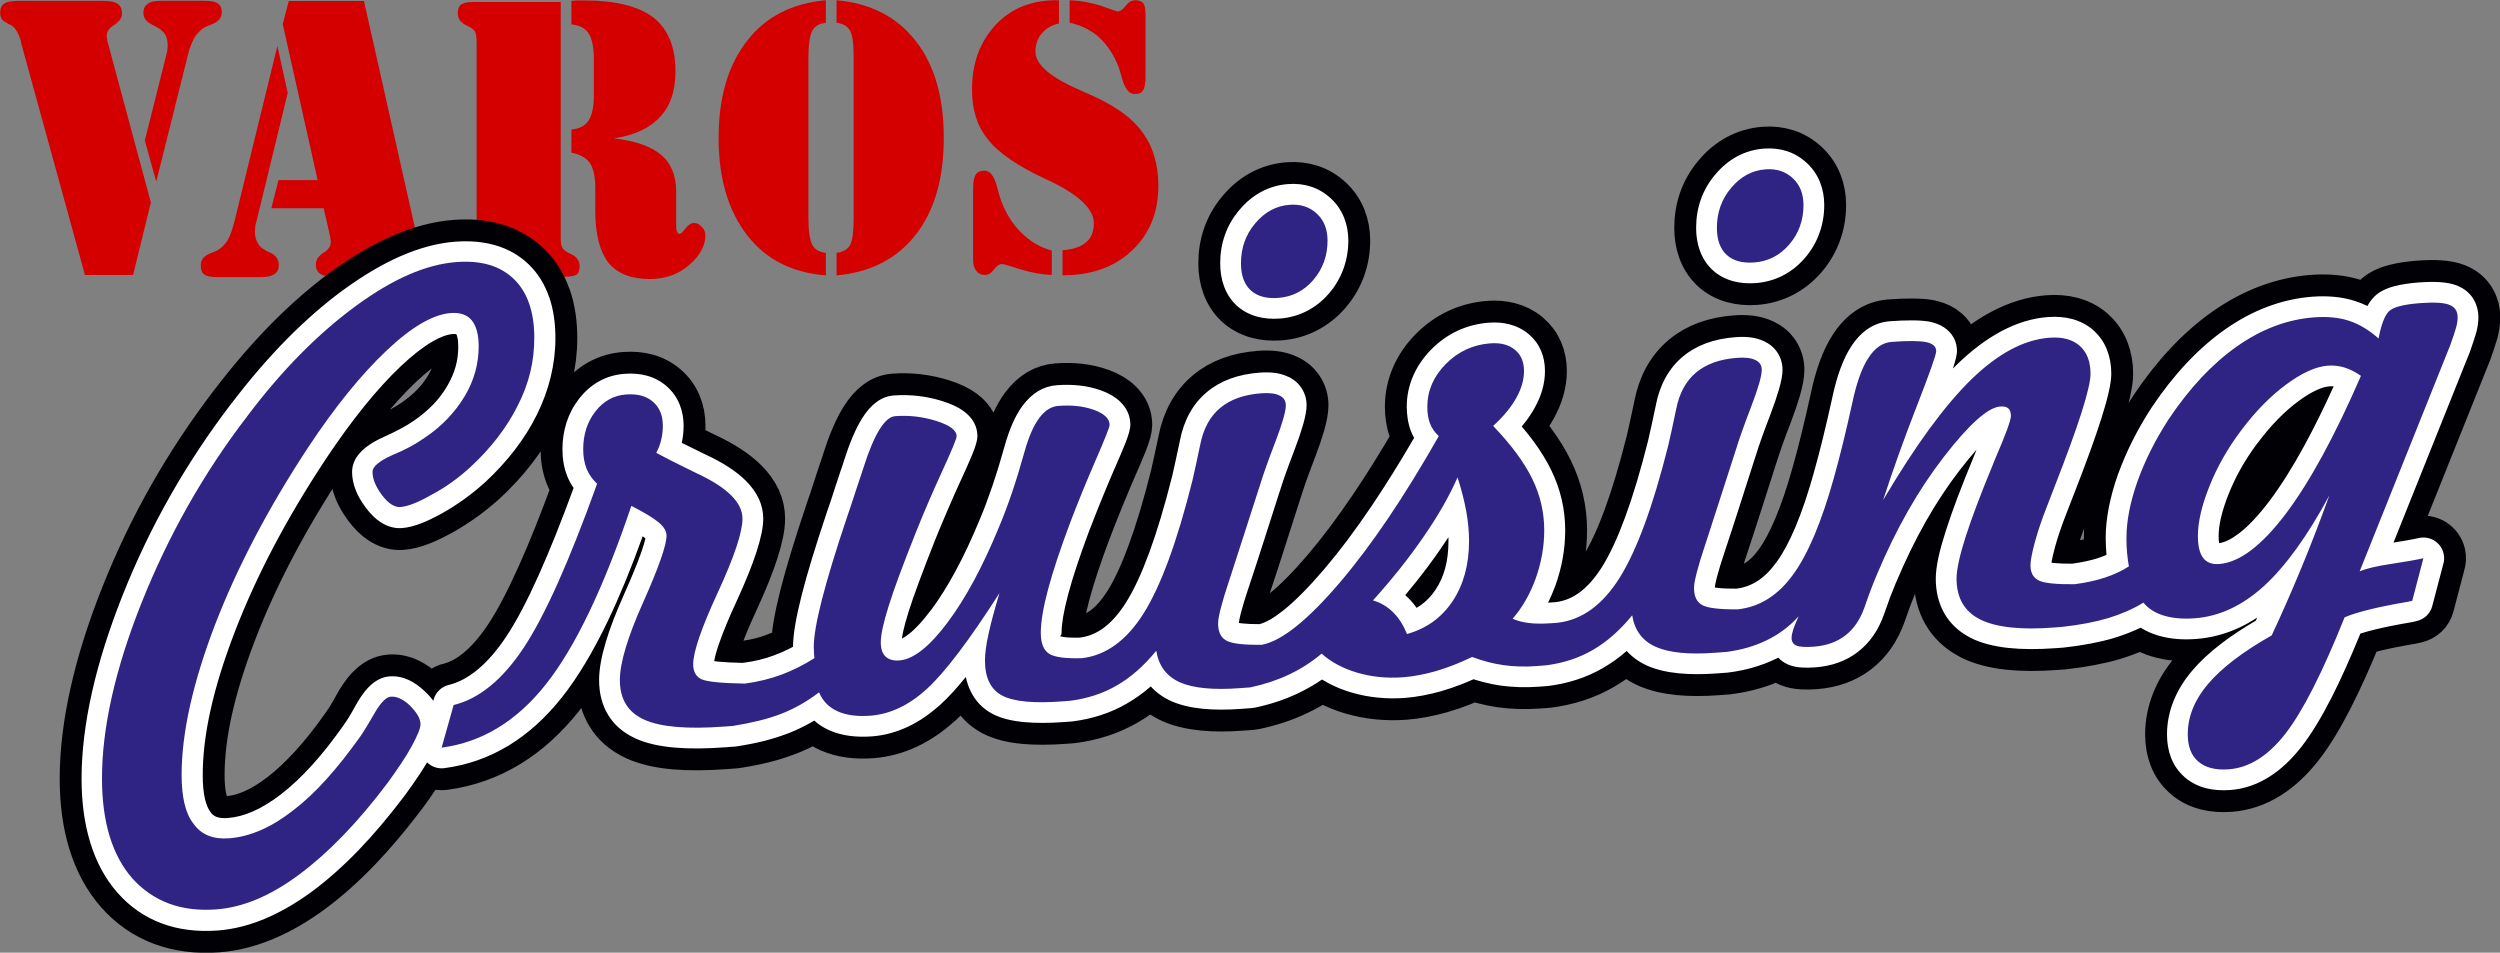 <?xml version="1.0" encoding="UTF-8" standalone="no"?>
<svg
   width="2382.404"
   height="907.874"
   viewBox="0 0 2382.404 907.874"
   version="1.1"
   xml:space="preserve"
   style="clip-rule:evenodd;fill-rule:evenodd;stroke-linecap:round;stroke-linejoin:round;stroke-miterlimit:22.926"
   id="svg108"
   sodipodi:docname="Varos_Cruising_Logo_Vector-Final-2024-02-05-2.svg"
   inkscape:version="1.2.2 (732a01da63, 2022-12-09)"
   inkscape:export-filename="..\..\..\..\Varos Cruising\Varos Cruising Summer Meet Planering - Varos Cruising Styrelsen - Varos Cruising Styrelsen\Bilder\Logos\Varos_Cruising_Logo_2024-02-05.png"
   inkscape:export-xdpi="300"
   inkscape:export-ydpi="300"
   xmlns:inkscape="http://www.inkscape.org/namespaces/inkscape"
   xmlns:sodipodi="http://sodipodi.sourceforge.net/DTD/sodipodi-0.dtd"
   xmlns="http://www.w3.org/2000/svg"
   xmlns:svg="http://www.w3.org/2000/svg"><rect x="0" y="0" width="2382.404" height="907.874" fill="#808080" stroke="none"/><defs
   id="defs112" /><sodipodi:namedview
   id="namedview110"
   pagecolor="#ffffff"
   bordercolor="#000000"
   borderopacity="0.25"
   inkscape:showpageshadow="2"
   inkscape:pageopacity="0.0"
   inkscape:pagecheckerboard="0"
   inkscape:deskcolor="#d1d1d1"
   showgrid="false"
   inkscape:zoom="0.42894565"
   inkscape:cx="891.72137"
   inkscape:cy="222.63893"
   inkscape:window-width="1920"
   inkscape:window-height="1001"
   inkscape:window-x="-9"
   inkscape:window-y="-9"
   inkscape:window-maximized="1"
   inkscape:current-layer="svg108" />
    <g
   transform="translate(-962.89,-1014.759)"
   id="g106"
   style="display:inline">
        <g
   id="g104"
   style="display:inline">
            <g
   transform="matrix(6.791,0,0,7.153,-2473.699,-2417.865)"
   id="g78"
   style="display:inline;fill:#d40000">
                <g
   transform="matrix(50,0,0,51.375,504.823,516.268)"
   id="g60"
   style="fill:#d40000">
                    <path
   d="M 0.448,-0.183 0.398,0.005 H 0.263 L 0.084,-0.596 C 0.084,-0.597 0.083,-0.599 0.083,-0.602 0.076,-0.624 0.066,-0.639 0.053,-0.644 0.042,-0.649 0.034,-0.654 0.03,-0.658 0.027,-0.663 0.025,-0.668 0.025,-0.675 c 0,-0.012 0.004,-0.02 0.012,-0.024 0.007,-0.005 0.023,-0.007 0.046,-0.007 h 0.228 c 0.021,0 0.035,0.002 0.044,0.008 0.008,0.005 0.012,0.013 0.012,0.025 0,0.011 -0.007,0.02 -0.021,0.029 -0.015,0.008 -0.022,0.018 -0.022,0.029 0,0.002 0,0.005 0.001,0.007 0,0.003 0.001,0.006 0.002,0.01 z M 0.431,-0.344 0.49,-0.561 c 0.001,-0.005 0.003,-0.01 0.004,-0.016 0.001,-0.005 0.001,-0.01 0.001,-0.014 0,-0.011 -0.002,-0.02 -0.007,-0.028 C 0.483,-0.626 0.475,-0.633 0.466,-0.637 0.463,-0.639 0.458,-0.641 0.452,-0.644 0.436,-0.651 0.427,-0.661 0.427,-0.675 c 0,-0.011 0.004,-0.018 0.012,-0.023 0.008,-0.006 0.02,-0.008 0.037,-0.008 h 0.123 c 0.018,0 0.03,0.002 0.037,0.007 0.007,0.004 0.011,0.012 0.011,0.023 0,0.015 -0.01,0.025 -0.031,0.032 C 0.608,-0.641 0.602,-0.639 0.598,-0.637 0.587,-0.63 0.577,-0.621 0.57,-0.61 0.563,-0.598 0.556,-0.583 0.551,-0.562 l -0.088,0.325 z"
   style="fill:#d40000;fill-rule:nonzero"
   id="path58" />
                </g>
                <g
   transform="matrix(50,0,0,52.11,532.875,516.807)"
   id="g64"
   style="fill:#d40000">
                    <path
   d="M 0.372,-0.176 H 0.225 l 0.02,-0.072 h 0.11 L 0.257,-0.647 0.274,-0.706 h 0.211 l 0.147,0.596 c 0.001,0.003 0.002,0.007 0.003,0.012 0.002,0.004 0.002,0.007 0.002,0.008 0,0.01 0.009,0.019 0.027,0.027 0.018,0.009 0.027,0.02 0.027,0.032 0,0.012 -0.004,0.02 -0.012,0.024 C 0.672,-0.002 0.657,0 0.634,0 H 0.406 C 0.385,0 0.371,-0.003 0.363,-0.008 0.354,-0.013 0.35,-0.021 0.35,-0.033 c 0,-0.011 0.007,-0.021 0.021,-0.029 0.014,-0.008 0.021,-0.017 0.021,-0.028 0,-0.001 0,-0.003 -0.001,-0.006 0,-0.004 -0.001,-0.007 -0.002,-0.012 z M 0.271,-0.471 0.184,-0.145 c -0.002,0.005 -0.003,0.01 -0.004,0.015 0,0.005 -0.001,0.01 -0.001,0.015 0,0.011 0.003,0.02 0.008,0.028 0.004,0.007 0.011,0.013 0.021,0.018 0.003,0.002 0.007,0.004 0.013,0.006 0.017,0.007 0.025,0.018 0.025,0.032 0,0.011 -0.004,0.018 -0.012,0.023 C 0.227,-0.003 0.214,0 0.197,0 H 0.074 C 0.056,0 0.044,-0.002 0.037,-0.007 0.03,-0.011 0.027,-0.019 0.027,-0.03 c 0,-0.015 0.01,-0.026 0.03,-0.032 0.008,-0.003 0.014,-0.005 0.018,-0.007 0.011,-0.006 0.02,-0.015 0.028,-0.026 0.007,-0.012 0.013,-0.028 0.019,-0.049 l 0.12,-0.447 z"
   style="fill:#d40000;fill-rule:nonzero"
   id="path62" />
                </g>
                <g
   transform="matrix(50,0,0,51.476,568.886,516.34)"
   id="g68"
   style="fill:#d40000">
                    <path
   d="M 0.328,0.008 H 0.07 c -0.015,0 -0.026,-0.002 -0.033,-0.007 C 0.031,-0.003 0.028,-0.01 0.028,-0.021 c 0,-0.014 0.008,-0.025 0.025,-0.032 0.004,-0.002 0.007,-0.003 0.009,-0.004 0.007,-0.004 0.013,-0.008 0.015,-0.013 0.003,-0.005 0.004,-0.016 0.004,-0.031 v -0.493 c 0,-0.015 -0.001,-0.026 -0.004,-0.031 -0.002,-0.005 -0.008,-0.009 -0.015,-0.013 -0.002,-0.001 -0.005,-0.002 -0.009,-0.004 -0.017,-0.008 -0.025,-0.018 -0.025,-0.032 0,-0.011 0.003,-0.018 0.009,-0.022 0.007,-0.005 0.018,-0.007 0.033,-0.007 h 0.247 v 0.612 c 0,0.01 0.001,0.018 0.004,0.023 0.002,0.004 0.007,0.009 0.015,0.013 0.002,0.001 0.005,0.002 0.009,0.004 0.017,0.007 0.025,0.018 0.025,0.032 0,0.011 -0.003,0.018 -0.009,0.022 C 0.354,0.006 0.343,0.008 0.328,0.008 Z m 0.019,-0.381 c 0.022,-0.002 0.038,-0.009 0.048,-0.023 0.01,-0.014 0.015,-0.036 0.015,-0.067 v -0.092 c 0,-0.03 -0.005,-0.053 -0.015,-0.067 -0.01,-0.014 -0.026,-0.021 -0.048,-0.023 v -0.061 c 0.005,0 0.01,-0.001 0.015,-0.001 0.005,0 0.012,0 0.022,0 0.087,0 0.151,0.015 0.193,0.044 0.041,0.03 0.062,0.076 0.062,0.139 0,0.051 -0.014,0.09 -0.043,0.118 -0.028,0.029 -0.072,0.048 -0.13,0.056 0.059,0.006 0.103,0.02 0.132,0.042 0.029,0.022 0.043,0.055 0.043,0.095 v 0.091 c 0,0.007 0.001,0.011 0.003,0.014 0.001,0.004 0.004,0.005 0.007,0.005 0.003,0 0.009,-0.005 0.016,-0.014 0.008,-0.009 0.016,-0.014 0.024,-0.014 0.008,0 0.015,0.003 0.022,0.01 0.007,0.006 0.01,0.014 0.01,0.022 0,0.026 -0.015,0.053 -0.046,0.077 -0.03,0.024 -0.067,0.036 -0.11,0.036 -0.052,0 -0.091,-0.014 -0.116,-0.042 -0.024,-0.029 -0.037,-0.073 -0.037,-0.132 v -0.062 c 0,-0.028 -0.005,-0.05 -0.015,-0.064 -0.011,-0.014 -0.028,-0.023 -0.052,-0.027 z"
   style="fill:#d40000;fill-rule:nonzero;stroke-width:1.006"
   id="path66" />
                </g>
                <g
   transform="matrix(50,0,0,50.079,605.141,515.924)"
   id="g72"
   style="display:inline;fill:#d40000">
                    <path
   d="m 0.414,-0.14 v -0.426 c 0,-0.036 -0.003,-0.06 -0.01,-0.072 C 0.397,-0.65 0.384,-0.657 0.366,-0.659 v -0.06 c 0.095,0.008 0.169,0.044 0.222,0.108 0.053,0.064 0.079,0.15 0.079,0.258 0,0.108 -0.026,0.194 -0.079,0.258 -0.053,0.064 -0.127,0.1 -0.222,0.108 v -0.06 c 0.018,-0.002 0.031,-0.009 0.038,-0.021 0.007,-0.012 0.01,-0.036 0.01,-0.072 z m -0.127,0 c 0,0.035 0.004,0.059 0.011,0.072 0.007,0.012 0.019,0.019 0.038,0.021 v 0.06 C 0.241,0.006 0.167,-0.03 0.115,-0.094 0.062,-0.159 0.035,-0.245 0.035,-0.353 c 0,-0.108 0.027,-0.194 0.08,-0.258 0.052,-0.064 0.126,-0.1 0.221,-0.108 v 0.06 C 0.317,-0.657 0.305,-0.65 0.298,-0.638 0.291,-0.625 0.287,-0.601 0.287,-0.566 Z"
   style="fill:#d40000;fill-rule:nonzero"
   id="path70" />
                </g>
                <g
   transform="matrix(50,0,0,50,640.199,515.867)"
   id="g76"
   style="display:inline;fill:#d40000">
                    <path
   d="m 0.319,-0.659 v -0.06 c 0.03,0.001 0.059,0.006 0.089,0.015 0.029,0.01 0.044,0.015 0.045,0.015 0.008,0 0.015,-0.005 0.023,-0.015 0.008,-0.01 0.017,-0.015 0.027,-0.015 0.011,0 0.018,0.003 0.023,0.008 0.004,0.006 0.006,0.016 0.006,0.03 v 0.165 c 0,0.018 -0.002,0.03 -0.007,0.037 -0.004,0.007 -0.012,0.01 -0.023,0.01 -0.016,0 -0.028,-0.014 -0.036,-0.042 C 0.462,-0.524 0.459,-0.535 0.456,-0.542 0.443,-0.574 0.425,-0.599 0.402,-0.62 0.378,-0.64 0.35,-0.653 0.319,-0.659 Z M 0.299,0.014 V -0.053 C 0.329,-0.055 0.351,-0.062 0.365,-0.074 0.38,-0.085 0.387,-0.103 0.387,-0.125 0.387,-0.162 0.346,-0.2 0.262,-0.238 L 0.255,-0.241 C 0.173,-0.277 0.118,-0.313 0.089,-0.349 0.059,-0.384 0.045,-0.428 0.045,-0.481 c 0,-0.07 0.022,-0.127 0.066,-0.172 0.043,-0.044 0.1,-0.066 0.17,-0.066 h 0.008 v 0.062 c -0.02,0.004 -0.036,0.013 -0.048,0.026 -0.012,0.014 -0.018,0.03 -0.018,0.049 0,0.035 0.044,0.07 0.131,0.105 l 0.014,0.006 c 0.071,0.029 0.123,0.062 0.153,0.101 0.031,0.038 0.047,0.087 0.047,0.145 0,0.072 -0.025,0.129 -0.074,0.173 C 0.445,-0.008 0.38,0.014 0.299,0.014 Z M 0.269,-0.052 V 0.013 C 0.241,0.012 0.212,0.007 0.181,-0.002 0.151,-0.011 0.134,-0.016 0.13,-0.016 0.121,-0.016 0.114,-0.011 0.106,-0.001 0.099,0.008 0.091,0.013 0.081,0.013 0.071,0.013 0.063,0.01 0.057,0.002 0.051,-0.005 0.048,-0.015 0.048,-0.029 v -0.184 c 0,-0.02 0.002,-0.033 0.007,-0.041 0.005,-0.007 0.013,-0.011 0.025,-0.011 0.016,0 0.028,0.015 0.036,0.046 0.004,0.015 0.008,0.026 0.011,0.035 0.013,0.033 0.032,0.062 0.057,0.085 0.025,0.023 0.053,0.039 0.085,0.047 z"
   style="fill:#d40000;fill-rule:nonzero"
   id="path74" />
                </g>
            </g>
            <g
   transform="matrix(4.167,0,0,4.167,0,578.261)"
   id="g84"
   style="display:inline">
                <path
   d="m 280.943,317.545 c -4.732,0.352 -9.008,-0.182 -12.831,-1.599 -3.949,-1.464 -7.35,-3.824 -10.21,-7.075 l -0.017,-0.02 c -2.75,-3.154 -4.812,-6.972 -6.184,-11.461 -1.314,-4.298 -1.973,-9.145 -1.973,-14.549 0,-6.118 0.798,-12.729 2.395,-19.833 1.558,-6.93 3.896,-14.327 7.016,-22.191 3.113,-7.836 6.734,-15.389 10.859,-22.657 4.146,-7.304 8.8,-14.334 13.959,-21.086 0.066,-0.087 0.134,-0.17 0.204,-0.25 8.229,-10.783 16.722,-19.386 25.477,-25.81 0.093,-0.068 0.188,-0.133 0.285,-0.193 4.454,-3.223 8.716,-5.724 12.784,-7.499 4.36,-1.902 8.529,-3.003 12.507,-3.3 3.382,-0.251 6.451,0.027 9.203,0.838 2.931,0.862 5.453,2.31 7.562,4.344 2.094,2.019 3.652,4.515 4.677,7.485 l 0.002,0.006 0.016,-0.006 c 0.948,2.745 1.42,5.874 1.42,9.385 0,2.973 -0.363,5.945 -1.085,8.919 -0.71,2.923 -1.762,5.784 -3.15,8.584 -1.377,2.788 -3.074,5.487 -5.084,8.099 -1.981,2.572 -4.251,5.041 -6.801,7.405 -0.096,0.089 -0.194,0.173 -0.295,0.253 -1.431,1.281 -2.903,2.463 -4.412,3.548 -1.627,1.171 -3.287,2.232 -4.977,3.189 l -0.151,0.082 c -1.746,0.965 -3.291,1.713 -4.641,2.24 -1.659,0.647 -3.145,1.023 -4.468,1.121 -1.724,0.129 -3.395,-0.335 -4.996,-1.398 -1.139,-0.756 -2.245,-1.843 -3.302,-3.263 l -0.144,-0.206 c -0.901,-1.221 -1.591,-2.418 -2.074,-3.586 -0.615,-1.49 -0.921,-2.936 -0.921,-4.333 0,-3.238 2.434,-5.908 7.301,-8.077 1.342,-0.597 2.61,-1.216 3.804,-1.859 1.108,-0.597 2.098,-1.191 2.97,-1.785 1.709,-1.17 3.209,-2.427 4.498,-3.771 1.234,-1.287 2.294,-2.689 3.18,-4.204 0.872,-1.492 1.512,-2.969 1.921,-4.431 0.407,-1.452 0.61,-2.967 0.61,-4.543 0,-0.95 -0.077,-1.713 -0.231,-2.288 -0.079,-0.298 -0.156,-0.5 -0.231,-0.602 -0.169,-0.044 -0.436,-0.052 -0.797,-0.025 -1.306,0.097 -2.867,0.674 -4.685,1.733 -2.13,1.241 -4.502,3.09 -7.117,5.55 -2.722,2.57 -5.513,5.622 -8.373,9.154 -2.883,3.56 -5.855,7.64 -8.918,12.239 -4.481,6.777 -8.462,13.476 -11.939,20.091 -3.444,6.554 -6.404,13.055 -8.875,19.499 -2.47,6.441 -4.305,12.377 -5.506,17.806 -1.178,5.328 -1.767,10.269 -1.767,14.823 0,2.205 0.179,4.043 0.533,5.51 0.298,1.234 0.713,2.207 1.243,2.916 l 0.135,0.19 c 0.343,0.412 0.744,0.71 1.204,0.894 0.658,0.264 1.526,0.355 2.601,0.275 1.852,-0.138 3.754,-0.634 5.705,-1.484 2.101,-0.916 4.267,-2.236 6.497,-3.955 2.347,-1.821 4.706,-4.035 7.071,-6.642 2.415,-2.663 4.848,-5.743 7.292,-9.242 l 0.063,-0.088 -0.007,-0.005 c 0.352,-0.48 0.734,-1.054 1.145,-1.724 0.425,-0.695 0.89,-1.508 1.393,-2.44 l 0.02,-0.036 c 0.96,-1.741 1.917,-3.121 2.875,-4.142 1.518,-1.619 3.18,-2.499 4.997,-2.634 1.491,-0.111 2.973,0.184 4.458,0.889 1.148,0.546 2.308,1.363 3.488,2.455 0.799,0.739 1.472,1.487 2.02,2.24 l 0.085,-0.306 c 0.5,-1.783 1.956,-3.04 3.658,-3.372 2.124,-0.556 4.218,-1.678 6.28,-3.363 2.315,-1.892 4.548,-4.459 6.695,-7.695 2.29,-3.451 4.774,-8.175 7.455,-14.167 2.489,-5.562 5.124,-12.15 7.907,-19.76 -0.565,-0.827 -1.033,-1.694 -1.407,-2.6 l -0.03,-0.076 -0.006,0.002 c -0.374,-0.949 -0.653,-1.943 -0.836,-2.983 -0.178,-1.021 -0.27,-2.083 -0.27,-3.189 0,-2.162 0.315,-4.214 0.941,-6.153 0.638,-1.978 1.598,-3.787 2.874,-5.424 1.334,-1.71 2.865,-3.04 4.591,-3.991 1.772,-0.977 3.704,-1.542 5.796,-1.698 1.834,-0.136 3.523,0.001 5.063,0.416 1.715,0.463 3.225,1.261 4.528,2.398 1.325,1.139 2.317,2.516 2.983,4.128 0.624,1.512 0.934,3.152 0.934,4.919 0,1.34 -0.139,2.654 -0.418,3.918 l 0.447,0.227 c 1.495,0.758 3.18,1.589 5.051,2.492 l 0.004,-0.008 c 3.937,1.833 6.978,3.809 9.12,5.937 2.671,2.653 4.009,5.549 4.009,8.698 0,3.79 -2.028,10.057 -6.083,18.859 -1.792,3.88 -3.14,7.135 -4.04,9.762 -0.59,1.721 -0.953,3.044 -1.09,3.968 0.293,0.036 0.649,0.075 1.068,0.116 l 0.118,0.013 c 1.387,0.131 3.14,0.218 5.258,0.261 0.195,-0.036 0.394,-0.061 0.594,-0.072 1.118,-0.151 2.216,-0.354 3.297,-0.615 1.099,-0.264 2.214,-0.607 3.349,-1.034 l 0.039,-0.014 -0.002,-0.005 c 1.178,-0.432 2.284,-0.908 3.314,-1.425 0.33,-0.165 0.66,-0.337 0.99,-0.516 v -0.014 c 0,-2.716 0.67,-6.694 2.006,-11.928 1.239,-4.853 3.132,-11.071 5.674,-18.651 l 0.005,-0.016 -0.005,-0.002 1.144,-3.352 c 0.264,-0.795 0.603,-1.842 0.957,-2.947 l 0.04,-0.12 c 0.453,-1.345 0.249,-0.775 1.105,-3.358 0.044,-0.134 0.094,-0.265 0.149,-0.392 l 0.535,-1.615 -0.016,-0.005 c 1.32,-4.165 2.702,-7.412 4.136,-9.739 2.062,-3.346 4.497,-5.122 7.288,-5.33 1.901,-0.141 3.782,-0.102 5.646,0.116 1.89,0.222 3.741,0.62 5.554,1.194 2.055,0.649 3.687,1.43 4.898,2.347 2.032,1.539 3.048,3.432 3.048,5.688 0,0.861 -0.41,2.304 -1.233,4.291 -0.573,1.38 -1.425,3.307 -2.561,5.773 -0.036,0.078 -0.074,0.154 -0.114,0.23 -0.92,2.013 -1.924,4.286 -3.013,6.822 -1.138,2.647 -2.071,4.884 -2.803,6.718 -1.322,3.323 -2.547,6.501 -3.678,9.559 -1.034,2.795 -1.823,5.06 -2.359,6.785 l -0.006,0.017 0.006,0.002 c -0.554,1.758 -0.969,3.27 -1.244,4.538 -0.127,0.583 -0.218,1.087 -0.274,1.514 0.475,-0.223 1.024,-0.578 1.645,-1.066 1.499,-1.177 3.156,-2.974 4.963,-5.391 0.076,-0.102 0.155,-0.199 0.237,-0.293 1.832,-2.473 3.646,-5.372 5.439,-8.693 1.906,-3.53 3.75,-7.461 5.529,-11.788 l 0.082,-0.185 c 0.935,-2.226 1.876,-4.732 2.819,-7.513 0.97,-2.858 1.893,-5.864 2.768,-9.016 1.097,-3.95 2.459,-7.033 4.087,-9.248 2.159,-2.933 4.784,-4.517 7.881,-4.748 1.836,-0.137 3.585,-0.113 5.247,0.075 1.732,0.196 3.368,0.574 4.91,1.135 l 0.016,0.006 0.002,-0.006 c 1.795,0.662 3.232,1.516 4.307,2.562 1.548,1.508 2.327,3.279 2.327,5.314 0,0.849 -0.387,2.262 -1.161,4.215 -0.485,1.227 -1.317,3.189 -2.5,5.893 l -0.106,0.227 c -0.831,1.927 -1.785,4.209 -2.853,6.827 -0.942,2.308 -1.828,4.553 -2.657,6.73 -0.039,0.102 -0.082,0.202 -0.126,0.299 -1.09,2.913 -2.029,5.554 -2.815,7.92 -0.79,2.38 -1.464,4.61 -2.018,6.688 -0.516,1.932 -0.901,3.658 -1.154,5.177 -0.228,1.362 -0.341,2.552 -0.341,3.57 0,0.656 -0.455,0.686 -0.273,0.805 0.045,0.03 0.324,0.082 0.835,0.155 0.928,0.133 2.1,0.178 3.515,0.138 1.934,-0.217 3.744,-0.932 5.428,-2.147 1.862,-1.345 3.613,-3.318 5.252,-5.924 1.774,-2.82 3.536,-6.605 5.282,-11.353 1.798,-4.885 3.55,-10.725 5.254,-17.518 l 0.02,-0.074 c 0.17,-0.746 0.407,-1.801 0.787,-3.529 0.408,-1.861 0.76,-3.49 0.979,-4.553 l -0.01,-0.002 c 0.926,-4.702 2.975,-8.386 6.155,-11.054 3.098,-2.601 7.12,-4.084 12.072,-4.453 1.223,-0.091 2.333,-0.079 3.33,0.04 1.178,0.141 2.255,0.446 3.233,0.92 l 0.003,-0.008 c 1.308,0.621 2.324,1.502 3.049,2.633 0.749,1.167 1.124,2.472 1.124,3.905 0,1.091 -0.273,2.579 -0.813,4.455 -0.484,1.677 -1.13,3.572 -1.936,5.677 -0.83,2.168 -1.512,3.999 -2.041,5.488 -0.547,1.539 -0.986,2.855 -1.317,3.953 -0.036,0.123 -0.078,0.244 -0.124,0.362 -2.324,7.205 -4.59,14.455 -6.99,21.632 l -0.076,0.209 c -0.771,2.328 -1.348,4.23 -1.729,5.706 -0.284,1.104 -0.439,1.865 -0.462,2.282 0.202,0.03 0.449,0.062 0.743,0.095 1.089,0.123 2.42,0.179 3.986,0.169 1.477,-0.374 3.307,-1.435 5.488,-3.177 2.685,-2.146 5.764,-5.253 9.234,-9.315 3.491,-4.087 7.091,-8.877 10.799,-14.363 3.245,-4.802 6.521,-10.053 9.828,-15.749 -0.299,-0.53 -0.554,-1.075 -0.768,-1.637 -0.31,-0.818 -0.541,-1.719 -0.695,-2.704 -0.15,-0.953 -0.222,-1.875 -0.222,-2.775 0,-2.451 0.491,-4.804 1.468,-7.06 0.949,-2.19 2.332,-4.205 4.144,-6.044 l 0.019,-0.018 c 1.813,-1.825 3.827,-3.251 6.035,-4.274 2.216,-1.027 4.597,-1.637 7.136,-1.826 1.683,-0.125 3.258,0.002 4.719,0.382 1.636,0.426 3.067,1.15 4.289,2.173 l 0.124,0.109 c 1.221,1.031 2.142,2.272 2.763,3.717 0.61,1.42 0.915,2.985 0.915,4.689 0,1.424 -0.207,2.865 -0.625,4.322 -0.384,1.336 -0.961,2.699 -1.734,4.085 l 0.007,0.004 c -0.741,1.34 -1.643,2.654 -2.709,3.945 l -0.255,0.305 c 0.95,1.116 1.829,2.219 2.634,3.307 1.654,2.235 3.009,4.431 4.06,6.58 1.09,2.228 1.9,4.479 2.43,6.75 0.545,2.334 0.817,4.701 0.817,7.095 0,2.112 -0.186,4.222 -0.556,6.328 -0.364,2.079 -0.916,4.157 -1.65,6.233 -0.029,0.085 -0.061,0.167 -0.095,0.249 -0.483,1.311 -1.022,2.565 -1.617,3.763 l 1.808,-0.133 c 1.878,-0.235 3.639,-0.945 5.28,-2.129 1.861,-1.344 3.613,-3.318 5.252,-5.923 1.774,-2.821 3.535,-6.606 5.282,-11.354 1.798,-4.885 3.55,-10.724 5.254,-17.518 l 0.02,-0.075 c 0.171,-0.748 0.411,-1.819 0.787,-3.528 0.408,-1.861 0.758,-3.477 0.979,-4.553 l -0.011,-0.002 c 0.927,-4.702 2.976,-8.386 6.155,-11.054 3.099,-2.601 7.121,-4.084 12.073,-4.453 1.223,-0.091 2.333,-0.079 3.33,0.04 1.179,0.141 2.256,0.446 3.232,0.92 l 0.004,-0.008 c 1.307,0.622 2.324,1.503 3.049,2.633 0.749,1.168 1.123,2.472 1.123,3.905 0,1.091 -0.272,2.58 -0.813,4.455 -0.483,1.678 -1.129,3.572 -1.935,5.677 -0.83,2.168 -1.512,4 -2.041,5.489 -0.547,1.538 -0.986,2.854 -1.317,3.952 -0.037,0.123 -0.078,0.244 -0.124,0.362 -2.324,7.205 -4.59,14.455 -6.99,21.632 l -0.075,0.208 c -0.772,2.329 -1.349,4.232 -1.73,5.707 -0.285,1.104 -0.439,1.865 -0.462,2.282 0.201,0.03 0.449,0.062 0.743,0.095 1.135,0.129 2.533,0.184 4.187,0.168 1.708,-0.209 3.283,-0.767 4.723,-1.674 1.56,-0.983 3.019,-2.409 4.377,-4.28 l 0.122,-0.161 c 1.48,-2.045 2.904,-4.701 4.28,-7.962 1.473,-3.495 2.887,-7.678 4.246,-12.543 l 0.005,-0.017 -0.005,-0.002 c 0.707,-2.507 1.386,-5.101 2.047,-7.799 0.713,-2.912 1.419,-5.961 2.125,-9.16 l -0.006,-0.001 c 1.061,-5.018 2.494,-8.928 4.305,-11.729 2.34,-3.618 5.309,-5.563 8.917,-5.832 1.858,-0.138 3.559,-0.202 5.096,-0.195 1.658,0.009 3,0.113 4.025,0.309 0.161,0.03 0.32,0.069 0.474,0.116 1.43,0.348 2.61,0.937 3.544,1.773 1.455,1.3 2.177,2.916 2.177,4.857 0,0.757 -0.31,2.078 -0.926,3.96 0.3,-0.305 0.599,-0.603 0.898,-0.894 3.358,-3.263 6.727,-5.801 10.113,-7.61 3.581,-1.915 7.151,-3.007 10.711,-3.272 2.012,-0.15 3.856,0 5.527,0.446 1.875,0.5 3.502,1.358 4.875,2.568 0.119,0.106 0.233,0.216 0.339,0.33 1.239,1.182 2.173,2.589 2.804,4.226 0.636,1.646 0.951,3.452 0.951,5.421 0,2.05 -0.76,5.461 -2.282,10.241 -1.429,4.488 -3.502,10.202 -6.218,17.147 l -0.088,0.21 -1.671,4.335 -0.088,0.214 c -0.475,1.197 -0.936,2.462 -1.383,3.779 -0.463,1.362 -0.848,2.611 -1.164,3.754 l 0.008,0.002 c -0.32,1.189 -0.548,2.142 -0.684,2.858 -0.047,0.245 -0.083,0.462 -0.11,0.651 0.172,0.023 0.37,0.046 0.594,0.069 1.117,0.118 2.502,0.167 4.147,0.151 1.057,-0.141 2.111,-0.323 3.166,-0.55 1.052,-0.226 1.978,-0.47 2.769,-0.733 l 0.04,-0.013 -0.002,-0.006 c 0.609,-0.196 1.232,-0.433 1.865,-0.709 -0.057,-0.618 -0.1,-1.24 -0.125,-1.856 -0.037,-0.865 -0.055,-1.525 -0.055,-1.972 0,-2.227 0.242,-4.581 0.725,-7.066 0.468,-2.405 1.163,-4.909 2.082,-7.515 0.042,-0.118 0.087,-0.233 0.137,-0.345 0.894,-2.443 1.947,-4.878 3.164,-7.305 1.28,-2.551 2.722,-5.067 4.331,-7.543 l 0.069,-0.102 c 2.526,-3.77 5.164,-7.125 7.922,-10.069 2.82,-3.011 5.772,-5.603 8.862,-7.781 3.146,-2.21 6.38,-3.942 9.704,-5.193 3.374,-1.27 6.809,-2.037 10.305,-2.298 1.767,-0.131 3.473,-0.118 5.119,0.045 1.671,0.164 3.258,0.495 4.764,0.994 0.919,0.305 1.811,0.668 2.675,1.089 0.483,-0.877 1.031,-1.614 1.646,-2.215 l 0.038,-0.036 c 1.078,-1.029 2.62,-1.801 4.619,-2.314 1.51,-0.388 3.319,-0.661 5.423,-0.818 1.78,-0.132 3.339,-0.161 4.68,-0.083 1.654,0.096 3.028,0.365 4.126,0.811 0.117,0.048 0.233,0.1 0.344,0.156 1.373,0.612 2.451,1.518 3.233,2.702 0.093,0.141 0.177,0.284 0.253,0.43 0.677,1.181 1.017,2.504 1.017,3.956 0,0.499 -0.042,1.064 -0.131,1.705 -0.082,0.586 -0.197,1.164 -0.349,1.734 -0.029,0.108 -0.062,0.213 -0.097,0.317 -0.122,0.427 -0.29,0.959 -0.502,1.598 -0.429,1.29 -0.705,2.099 -0.886,2.606 -0.056,0.157 -0.12,0.31 -0.19,0.457 l -17.263,43.099 c 1.153,-0.181 2.172,-0.349 3.058,-0.505 1.162,-0.204 2.065,-0.38 2.706,-0.529 2.551,-0.594 5.1,0.992 5.695,3.542 0.206,0.886 0.149,1.771 -0.119,2.575 l -2.472,9.419 c -0.459,1.769 -1.86,3.043 -3.526,3.426 l 10e-4,0.005 -0.915,0.213 c -0.093,0.021 -0.186,0.039 -0.278,0.055 -3.343,0.566 -6.148,1.129 -8.411,1.684 -1.27,0.311 -2.375,0.619 -3.313,0.924 -2.323,5.685 -4.516,10.556 -6.578,14.607 -2.38,4.674 -4.668,8.419 -6.863,11.232 -2.318,2.971 -4.785,5.278 -7.397,6.921 -2.83,1.778 -5.796,2.783 -8.892,3.014 -2.009,0.15 -3.841,0.019 -5.498,-0.395 -1.87,-0.468 -3.5,-1.295 -4.895,-2.483 -0.109,-0.092 -0.212,-0.189 -0.31,-0.29 -1.263,-1.159 -2.214,-2.553 -2.849,-4.176 -0.627,-1.606 -0.944,-3.395 -0.944,-5.359 0,-2.613 0.504,-5.176 1.51,-7.684 0.965,-2.402 2.38,-4.703 4.247,-6.899 1.761,-2.084 3.989,-4.159 6.693,-6.225 2.258,-1.726 4.872,-3.461 7.844,-5.204 l 0.333,-0.723 c -1.344,0.887 -2.713,1.655 -4.106,2.304 -3.165,1.475 -6.451,2.34 -9.854,2.593 -1.605,0.12 -3.106,0.117 -4.502,-0.005 -1.482,-0.128 -2.888,-0.394 -4.215,-0.79 -1.47,-0.44 -2.791,-1.037 -3.962,-1.792 -0.413,0.198 -0.836,0.391 -1.268,0.581 -1.502,0.658 -3.091,1.242 -4.769,1.756 l -0.038,0.012 0.002,0.007 c -1.625,0.485 -3.423,0.915 -5.391,1.289 -1.908,0.364 -3.924,0.663 -6.044,0.896 l -0.24,0.021 10e-4,0.003 -1.615,0.12 c -4.135,0.308 -7.768,0.293 -10.902,-0.046 -3.416,-0.37 -6.273,-1.129 -8.573,-2.277 -0.149,-0.074 -0.292,-0.155 -0.43,-0.242 -2.44,-1.314 -4.309,-3.089 -5.6,-5.321 -1.331,-2.303 -2,-4.977 -2,-8.015 0,-1.338 0.207,-2.976 0.625,-4.909 0.349,-1.617 0.903,-3.615 1.664,-5.994 0.75,-2.347 1.64,-4.885 2.667,-7.61 1.022,-2.709 2.248,-5.792 3.678,-9.245 l 0.052,-0.121 0.535,-1.337 -0.014,-0.006 0.11,-0.254 c -1.147,1.296 -2.392,2.811 -3.737,4.545 -2.772,3.577 -5.381,7.512 -7.821,11.8 -2.416,4.248 -4.693,8.911 -6.821,13.986 -0.042,0.1 -0.087,0.197 -0.135,0.293 -0.393,0.932 -0.8,1.952 -1.222,3.065 -0.396,1.048 -0.869,2.368 -1.423,3.981 l -0.02,0.055 c -1.295,3.623 -3.279,6.461 -5.948,8.516 -2.688,2.069 -5.932,3.244 -9.732,3.527 -1.116,0.083 -2.12,0.101 -3.012,0.049 -1.183,-0.068 -2.213,-0.278 -3.09,-0.637 -0.134,-0.055 -0.264,-0.116 -0.389,-0.181 -0.77,-0.37 -1.43,-0.853 -1.978,-1.451 l -0.478,0.239 c -0.083,0.04 -0.167,0.078 -0.251,0.113 -1.524,0.735 -3.158,1.357 -4.901,1.865 -1.787,0.521 -3.666,0.91 -5.636,1.166 -0.087,0.012 -0.174,0.02 -0.261,0.027 l 10e-4,0.011 -2.457,0.183 c -3.259,0.243 -6.177,0.236 -8.753,-0.017 -2.802,-0.274 -5.193,-0.847 -7.176,-1.714 l -0.204,-0.095 c -1.798,-0.832 -3.318,-1.934 -4.556,-3.307 -1.676,1.473 -3.469,2.764 -5.384,3.865 l 0.005,0.008 c -1.896,1.103 -3.899,1.995 -6.001,2.682 -2.121,0.693 -4.321,1.176 -6.591,1.456 -0.133,0.017 -0.265,0.027 -0.396,0.032 l -1.85,0.138 c -1.403,0.104 -2.848,0.133 -4.334,0.091 -1.448,-0.041 -2.844,-0.155 -4.19,-0.338 l -0.037,-0.005 v 0.005 c -1.342,-0.195 -2.714,-0.474 -4.121,-0.839 -0.712,-0.185 -1.426,-0.392 -2.143,-0.623 -0.924,0.416 -1.835,0.799 -2.73,1.149 -1.468,0.575 -2.975,1.086 -4.512,1.536 l -0.039,0.011 0.002,0.008 c -1.448,0.408 -2.873,0.746 -4.277,1.01 -1.451,0.273 -2.823,0.46 -4.118,0.556 -2.069,0.154 -4.132,0.131 -6.182,-0.071 -2.023,-0.198 -4.006,-0.579 -5.943,-1.142 l -0.017,-0.005 -10e-4,0.005 c -1.932,-0.566 -3.739,-1.297 -5.414,-2.192 -0.48,-0.256 -0.948,-0.526 -1.402,-0.809 -0.348,0.241 -0.696,0.473 -1.046,0.698 -1.378,0.885 -2.864,1.705 -4.468,2.458 l 0.004,0.007 c -1.574,0.744 -3.168,1.381 -4.784,1.915 -1.602,0.53 -3.294,0.982 -5.072,1.359 -0.219,0.046 -0.438,0.077 -0.655,0.092 v 0.003 l -2.457,0.183 c -3.259,0.242 -6.177,0.236 -8.753,-0.017 -2.802,-0.275 -5.193,-0.848 -7.175,-1.714 l -0.204,-0.095 c -1.799,-0.832 -3.319,-1.934 -4.557,-3.306 -1.677,1.472 -3.468,2.763 -5.384,3.864 l 0.005,0.008 c -1.896,1.103 -3.899,1.995 -6.001,2.682 -2.121,0.693 -4.321,1.176 -6.591,1.456 -0.133,0.016 -0.265,0.027 -0.396,0.032 l -1.272,0.095 c -3.579,0.266 -6.691,0.274 -9.331,0.025 -2.969,-0.279 -5.38,-0.908 -7.226,-1.882 l -0.036,-0.019 c -2.186,-1.172 -3.837,-2.874 -4.943,-5.119 -0.499,-1.012 -0.873,-2.112 -1.121,-3.301 -2.1,2.597 -4.009,4.677 -5.727,6.242 -0.093,0.085 -0.189,0.165 -0.287,0.241 -2.322,2.084 -4.72,3.707 -7.18,4.871 -2.702,1.278 -5.475,2.021 -8.307,2.232 -1.813,0.135 -3.514,0.092 -5.106,-0.125 -1.717,-0.234 -3.27,-0.666 -4.663,-1.293 -1.265,-0.569 -2.398,-1.3 -3.394,-2.195 -0.252,0.15 -0.505,0.297 -0.759,0.442 -1.661,0.942 -3.35,1.75 -5.063,2.421 -0.083,0.033 -0.167,0.062 -0.252,0.09 -1.697,0.65 -3.461,1.21 -5.294,1.678 -1.83,0.467 -3.912,0.883 -6.248,1.247 l -0.029,0.004 c -0.153,0.027 -0.307,0.046 -0.462,0.058 v 0.003 l -2.12,0.158 c -4.499,0.335 -8.387,0.359 -11.66,0.078 -3.593,-0.31 -6.568,-1 -8.925,-2.063 -0.093,-0.042 -0.184,-0.087 -0.273,-0.134 -2.629,-1.235 -4.634,-2.975 -6.018,-5.223 -1.401,-2.276 -2.099,-4.955 -2.099,-8.04 0,-2.401 0.514,-5.313 1.541,-8.736 0.938,-3.125 2.35,-6.796 4.234,-11.009 1.714,-3.847 2.996,-6.979 3.842,-9.391 0.515,-1.47 0.842,-2.556 0.98,-3.257 l -0.03,-0.025 c -0.169,-0.14 -0.369,-0.291 -0.6,-0.453 -2.603,7.254 -5.249,13.69 -7.938,19.309 -3.403,7.11 -6.89,12.923 -10.458,17.438 -3.712,4.695 -7.788,8.393 -12.232,11.095 -4.543,2.763 -9.456,4.493 -14.74,5.19 -1.503,0.195 -2.933,-0.337 -3.935,-1.324 -0.545,0.912 -1.161,1.888 -1.849,2.927 -0.963,1.456 -2.061,3.022 -3.293,4.695 -0.067,0.091 -0.136,0.178 -0.207,0.262 -3.453,4.571 -6.882,8.623 -10.283,12.153 -3.528,3.66 -7.062,6.804 -10.603,9.429 l -0.022,0.015 0.003,0.003 c -3.615,2.658 -7.195,4.737 -10.743,6.233 -3.682,1.552 -7.285,2.462 -10.81,2.725 z m -9.567,-10.503 c 2.549,0.945 5.501,1.293 8.863,1.043 2.545,-0.19 5.159,-0.852 7.842,-1.983 2.818,-1.189 5.755,-2.909 8.813,-5.157 l 0.002,0.004 c 3.101,-2.301 6.233,-5.094 9.396,-8.375 3.188,-3.309 6.375,-7.072 9.559,-11.286 l 0.115,-0.164 c 1.138,-1.546 2.15,-2.988 3.034,-4.325 0.85,-1.285 1.589,-2.488 2.215,-3.606 l 0.007,0.004 0.012,-0.022 c 0.546,-0.963 0.938,-1.757 1.179,-2.379 0.04,-0.102 0.072,-0.173 0.097,-0.225 -0.173,-0.253 -0.432,-0.54 -0.777,-0.859 -0.104,-0.096 -0.204,-0.185 -0.301,-0.267 -0.242,0.366 -0.505,0.807 -0.791,1.324 -0.565,1.042 -1.109,1.992 -1.634,2.848 -0.563,0.918 -1.093,1.715 -1.591,2.392 l -0.006,-0.005 c -2.647,3.783 -5.307,7.143 -7.972,10.082 -2.773,3.058 -5.54,5.655 -8.295,7.792 -2.853,2.2 -5.687,3.915 -8.5,5.142 -2.963,1.292 -5.892,2.048 -8.784,2.263 -2.515,0.187 -4.792,-0.126 -6.831,-0.943 -2.059,-0.825 -3.786,-2.127 -5.182,-3.908 -0.082,-0.093 -0.161,-0.191 -0.237,-0.292 -1.279,-1.713 -2.227,-3.836 -2.838,-6.366 -0.552,-2.285 -0.83,-4.866 -0.83,-7.736 0,-5.131 0.676,-10.752 2.027,-16.863 1.329,-6.009 3.288,-12.39 5.877,-19.142 2.585,-6.743 5.706,-13.59 9.357,-20.537 3.626,-6.898 7.768,-13.869 12.421,-20.908 3.2,-4.805 6.359,-9.132 9.475,-12.98 3.138,-3.877 6.214,-7.238 9.226,-10.082 3.142,-2.955 6.095,-5.237 8.861,-6.848 3.078,-1.794 5.987,-2.791 8.728,-2.995 1.716,-0.127 3.287,0.058 4.712,0.562 1.633,0.577 2.995,1.528 4.083,2.856 l -0.004,0.003 c 0.964,1.168 1.666,2.573 2.105,4.218 0.376,1.409 0.565,2.988 0.565,4.736 0,2.374 -0.327,4.73 -0.981,7.066 -0.65,2.326 -1.6,4.558 -2.848,6.693 -1.234,2.112 -2.752,4.107 -4.554,5.985 -1.746,1.821 -3.74,3.499 -5.981,5.032 -1.152,0.785 -2.426,1.552 -3.824,2.304 -1.311,0.706 -2.79,1.425 -4.434,2.157 -1.108,0.494 -1.662,-1.444 -1.662,-0.567 0,0.2 0.06,0.445 0.179,0.735 0.193,0.467 0.492,0.979 0.897,1.534 0.058,0.07 0.115,0.143 0.171,0.217 0.226,0.305 0.428,0.546 0.605,0.725 0.31,-0.083 0.679,-0.208 1.107,-0.375 1.016,-0.397 2.184,-0.962 3.505,-1.692 l 0.062,-0.036 c 1.441,-0.817 2.817,-1.693 4.123,-2.633 1.259,-0.905 2.465,-1.87 3.615,-2.897 l 0.165,-0.161 c 2.194,-2.036 4.118,-4.121 5.762,-6.257 1.614,-2.096 2.977,-4.264 4.083,-6.503 1.091,-2.202 1.908,-4.408 2.445,-6.618 0.524,-2.16 0.787,-4.39 0.787,-6.693 0,-2.463 -0.299,-4.565 -0.899,-6.306 l 0.016,-0.006 c -0.522,-1.512 -1.289,-2.757 -2.301,-3.733 -0.997,-0.961 -2.22,-1.655 -3.666,-2.081 -1.626,-0.479 -3.57,-0.634 -5.827,-0.466 -2.937,0.219 -6.08,1.06 -9.428,2.521 -3.484,1.52 -7.157,3.677 -11.017,6.47 -0.076,0.063 -0.154,0.124 -0.234,0.183 -8.064,5.916 -15.92,13.884 -23.563,23.901 -0.06,0.09 -0.123,0.179 -0.19,0.267 -4.914,6.432 -9.333,13.104 -13.253,20.01 -3.936,6.935 -7.372,14.093 -10.303,21.47 -2.923,7.367 -5.112,14.294 -6.571,20.781 -1.424,6.334 -2.135,12.252 -2.135,17.756 0,4.544 0.51,8.477 1.527,11.804 0.958,3.136 2.39,5.792 4.291,7.975 1.808,2.052 3.919,3.528 6.333,4.422 z m 100.707,-90.06 -0.086,0.238 c 1.403,-1.51 3.689,-1.974 5.615,-0.99 1.679,0.861 3.027,1.595 4.037,2.204 1.235,0.745 2.252,1.446 3.05,2.106 0.885,0.732 1.612,1.532 2.186,2.403 0.08,0.111 0.157,0.227 0.229,0.348 0.763,1.28 1.141,2.602 1.141,3.97 0,1.595 -0.539,3.924 -1.612,6.985 -0.931,2.652 -2.311,6.031 -4.138,10.133 -1.682,3.76 -2.945,7.047 -3.789,9.86 -0.755,2.515 -1.133,4.525 -1.133,6.027 0,1.299 0.23,2.322 0.689,3.069 0.399,0.648 1.032,1.181 1.898,1.599 l 0.201,0.085 c 1.359,0.613 3.296,1.03 5.809,1.247 2.533,0.218 5.532,0.22 8.997,0.003 l 0.2,-0.705 -0.824,-0.071 c -1.823,-0.179 -3.279,-0.461 -4.366,-0.845 -0.204,-0.06 -0.407,-0.135 -0.606,-0.225 -1.587,-0.72 -2.801,-1.825 -3.631,-3.298 -0.729,-1.295 -1.097,-2.781 -1.097,-4.445 0,-1.932 0.557,-4.524 1.671,-7.773 0.978,-2.852 2.449,-6.405 4.412,-10.652 3.461,-7.514 5.192,-12.464 5.192,-14.89 0,-0.536 -0.398,-1.197 -1.19,-1.984 -1.32,-1.311 -3.471,-2.659 -6.448,-4.045 l 0.004,-0.009 -0.06,-0.028 c -1.911,-0.922 -3.665,-1.787 -5.26,-2.595 -1.422,-0.722 -2.776,-1.431 -4.061,-2.129 L 379,212.518 c -2.325,-1.198 -3.239,-4.055 -2.041,-6.381 0.2,-0.386 0.356,-0.728 0.466,-1.022 0.088,-0.236 0.161,-0.461 0.216,-0.674 0.017,-0.096 0.038,-0.192 0.061,-0.288 0.142,-0.578 0.213,-1.268 0.213,-2.052 0,-0.569 -0.064,-1.01 -0.192,-1.321 -0.087,-0.21 -0.228,-0.4 -0.422,-0.567 l -0.018,-0.019 c -0.186,-0.163 -0.441,-0.288 -0.764,-0.375 -0.507,-0.137 -1.145,-0.176 -1.911,-0.119 -0.727,0.054 -1.373,0.237 -1.937,0.548 -0.61,0.336 -1.177,0.838 -1.697,1.506 -0.582,0.745 -1.021,1.576 -1.317,2.492 -0.304,0.944 -0.457,2.031 -0.457,3.26 0,0.579 0.041,1.097 0.121,1.557 0.077,0.439 0.183,0.827 0.315,1.165 l -0.004,0.002 c 0.129,0.302 0.284,0.582 0.463,0.838 0.184,0.263 0.395,0.511 0.632,0.743 1.433,1.241 2.033,3.28 1.356,5.171 z m 49.93,37.616 c 0.219,1.549 -0.343,3.148 -1.557,4.215 1.006,0.486 1.845,1.327 2.312,2.437 0.194,0.463 0.425,0.831 0.693,1.103 0.285,0.291 0.659,0.539 1.117,0.745 0.582,0.262 1.258,0.447 2.028,0.552 0.895,0.122 1.941,0.139 3.14,0.05 1.683,-0.125 3.342,-0.572 4.968,-1.341 1.074,-0.508 2.136,-1.15 3.184,-1.926 -0.266,0.04 -0.533,0.07 -0.799,0.09 -1.256,0.093 -2.408,-0.015 -3.463,-0.318 -1.083,-0.312 -2.048,-0.825 -2.902,-1.533 -0.147,-0.111 -0.289,-0.232 -0.426,-0.364 -1.699,-1.629 -2.55,-3.848 -2.55,-6.656 0,-1.193 0.188,-2.653 0.564,-4.381 0.326,-1.504 0.815,-3.288 1.466,-5.354 l 0.005,0.001 c 0.644,-2.068 1.479,-4.484 2.502,-7.25 0.928,-2.508 2.198,-5.781 3.79,-9.782 1.05,-2.634 2.01,-4.96 2.877,-6.978 0.846,-1.968 1.888,-4.305 3.129,-7.016 0.034,-0.087 0.07,-0.173 0.11,-0.259 0.924,-2.006 1.65,-3.636 2.18,-4.885 -0.18,-0.063 -0.374,-0.127 -0.582,-0.193 -1.27,-0.402 -2.528,-0.676 -3.774,-0.822 -1.274,-0.15 -2.562,-0.176 -3.865,-0.079 -0.401,0.03 0.421,0.25 0.057,0.841 -0.981,1.593 -2.028,4.133 -3.135,7.624 l -0.017,-0.006 -0.579,1.746 c -0.03,0.128 -0.066,0.256 -0.108,0.384 l -1.148,3.41 c -0.167,0.524 -0.476,1.466 -0.992,3.015 -0.602,1.813 -1.006,3.022 -1.144,3.426 l -0.006,-0.002 c -2.393,7.139 -4.21,13.128 -5.444,17.966 -1.139,4.46 -1.71,7.658 -1.71,9.591 0,0.653 -0.01,0.595 -0.006,0.719 l 0.036,0.534 h -0.003 l 0.003,0.037 c 0.004,0.066 -0.002,-0.042 0.039,0.413 l -0.019,0.001 c 0.003,0.033 0.006,0.017 0.039,0.243 z m 41.877,-27.443 c -1.246,3.031 -2.512,5.865 -3.796,8.501 0.305,0.028 0.612,0.087 0.917,0.178 2.51,0.747 3.938,3.388 3.191,5.898 -0.577,1.914 -1.071,3.637 -1.481,5.168 -0.408,1.521 -0.727,2.822 -0.956,3.9 l -0.011,-0.002 -0.008,0.039 c -0.443,2.008 -0.665,3.664 -0.665,4.966 0,1.266 0.164,2.223 0.487,2.88 0.207,0.421 0.52,0.742 0.936,0.965 0.762,0.391 1.985,0.666 3.665,0.825 1.584,0.148 3.507,0.169 5.77,0.059 l 0.236,-0.861 c -1.515,-0.301 -2.779,-0.783 -3.792,-1.448 -2.687,-1.763 -4.031,-4.678 -4.031,-8.744 0,-1.463 0.164,-3.173 0.49,-5.129 0.3,-1.797 0.747,-3.808 1.34,-6.029 0.553,-2.075 1.289,-4.492 2.203,-7.244 0.857,-2.581 1.835,-5.338 2.932,-8.269 0.035,-0.12 0.075,-0.24 0.12,-0.358 0.844,-2.217 1.756,-4.524 2.732,-6.916 0.756,-1.853 1.743,-4.189 2.968,-7.022 0.032,-0.085 0.066,-0.17 0.102,-0.255 0.92,-2.102 1.675,-3.896 2.262,-5.367 -0.766,-0.26 -1.606,-0.442 -2.521,-0.545 -1.066,-0.121 -2.234,-0.133 -3.504,-0.038 -0.203,0.015 -0.518,0.313 -0.943,0.89 -0.954,1.297 -1.821,3.355 -2.603,6.169 -0.959,3.452 -1.931,6.632 -2.916,9.535 -0.964,2.841 -1.99,5.555 -3.078,8.139 z m 32.73,20.397 c -0.281,0.447 -0.567,0.881 -0.857,1.305 2.181,0.117 4.06,1.74 4.416,3.984 0.153,0.954 0.446,1.717 0.877,2.292 0.394,0.526 0.959,0.96 1.691,1.301 l 0.046,0.019 c 1.084,0.474 2.51,0.799 4.281,0.972 1.769,0.174 3.867,0.188 6.296,0.038 l 0.216,-0.785 c -1.693,-0.23 -3.074,-0.62 -4.135,-1.169 -1.587,-0.815 -2.772,-2.02 -3.562,-3.613 -0.663,-1.338 -0.992,-2.861 -0.992,-4.57 0,-1.082 0.267,-2.656 0.8,-4.722 0.437,-1.695 1.077,-3.81 1.917,-6.346 l 0.072,-0.236 0.271,-0.808 6.689,-20.732 0.043,-0.158 c 0.368,-1.218 0.857,-2.682 1.466,-4.397 0.626,-1.764 1.331,-3.663 2.115,-5.711 0.786,-2.055 1.349,-3.655 1.682,-4.793 l -0.101,0.007 c -2.924,0.218 -5.154,0.972 -6.693,2.264 -1.458,1.224 -2.433,3.09 -2.928,5.6 l -0.011,-0.002 -0.008,0.04 c -0.48,2.338 -0.787,3.789 -0.987,4.703 -0.198,0.899 -0.504,2.244 -0.822,3.635 -0.017,0.088 -0.037,0.177 -0.058,0.265 -1.789,7.126 -3.639,13.287 -5.551,18.483 -1.963,5.334 -4.021,9.712 -6.173,13.134 z m 27.134,-69.95 c -1.895,0.141 -3.638,-0.012 -5.23,-0.455 -1.789,-0.497 -3.329,-1.337 -4.625,-2.515 -0.074,-0.068 -0.146,-0.138 -0.215,-0.209 -1.2,-1.176 -2.104,-2.593 -2.705,-4.254 -0.568,-1.569 -0.854,-3.298 -0.854,-5.19 0,-2.316 0.364,-4.504 1.098,-6.559 0.73,-2.047 1.833,-3.942 3.311,-5.681 1.481,-1.757 3.136,-3.127 4.973,-4.114 1.906,-1.025 3.951,-1.617 6.144,-1.78 1.867,-0.139 3.61,0.055 5.242,0.585 1.672,0.543 3.18,1.441 4.535,2.695 1.345,1.245 2.355,2.714 3.029,4.401 0.645,1.615 0.968,3.356 0.968,5.22 0,2.263 -0.37,4.416 -1.111,6.465 -0.745,2.066 -1.843,3.94 -3.292,5.625 -1.471,1.714 -3.161,3.062 -5.066,4.039 -1.92,0.985 -3.988,1.562 -6.202,1.727 z m -2.708,-9.58 c 0.509,0.141 1.176,0.182 2.003,0.12 0.985,-0.073 1.853,-0.303 2.604,-0.688 0.772,-0.396 1.497,-0.99 2.172,-1.776 0.719,-0.836 1.248,-1.722 1.586,-2.658 0.344,-0.953 0.517,-2.044 0.517,-3.274 0,-0.716 -0.088,-1.295 -0.263,-1.734 -0.146,-0.364 -0.364,-0.681 -0.655,-0.95 -0.307,-0.284 -0.656,-0.49 -1.048,-0.618 -0.434,-0.141 -0.968,-0.187 -1.606,-0.139 -0.867,0.064 -1.653,0.286 -2.361,0.666 -0.777,0.418 -1.519,1.047 -2.228,1.887 l -0.002,-0.001 -0.017,0.02 c -0.7,0.821 -1.228,1.734 -1.585,2.734 -0.361,1.013 -0.541,2.136 -0.541,3.368 0,0.831 0.087,1.484 0.26,1.962 0.102,0.281 0.234,0.507 0.397,0.679 0.199,0.18 0.455,0.315 0.767,0.402 z m 24.134,79.187 c -0.377,-0.223 -0.766,-0.403 -1.166,-0.537 -0.749,-0.177 -1.466,-0.539 -2.079,-1.09 -1.071,-0.964 -1.6,-2.306 -1.568,-3.641 -2.571,2.962 -5.007,5.486 -7.304,7.572 1.232,-0.081 2.496,0.317 3.484,1.212 0.786,0.71 1.696,1.34 2.721,1.887 1.066,0.57 2.279,1.053 3.633,1.45 l -10e-4,0.005 c 1.355,0.393 2.763,0.661 4.219,0.804 1.438,0.141 2.956,0.152 4.55,0.034 1.017,-0.076 2.042,-0.213 3.079,-0.408 1.083,-0.204 2.237,-0.48 3.462,-0.825 l 0.002,0.007 c 1.127,-0.331 2.346,-0.752 3.656,-1.264 1.27,-0.498 2.555,-1.06 3.85,-1.69 l 0.003,0.006 c 1.119,-0.54 2.449,-0.641 3.707,-0.173 1.043,0.392 2.088,0.723 3.137,0.996 0.989,0.257 2.016,0.462 3.083,0.617 l -10e-4,0.005 c 1.05,0.141 2.101,0.228 3.151,0.258 0.654,0.019 1.347,0.014 2.081,-0.016 l 0.112,-0.406 -0.462,-0.046 c -0.101,-0.005 -0.203,-0.013 -0.306,-0.024 -0.898,-0.104 -1.776,-0.271 -2.624,-0.494 -0.72,-0.19 -1.416,-0.425 -2.082,-0.702 -0.565,-0.192 -1.103,-0.496 -1.582,-0.912 -1.977,-1.721 -2.184,-4.719 -0.463,-6.696 0.939,-1.08 1.76,-2.238 2.464,-3.471 0.721,-1.261 1.353,-2.63 1.897,-4.103 l 0.048,-0.147 c 0.547,-1.547 0.962,-3.119 1.242,-4.712 0.27,-1.544 0.407,-3.109 0.407,-4.696 0,-1.702 -0.186,-3.351 -0.557,-4.943 -0.385,-1.652 -0.948,-3.235 -1.688,-4.748 -0.781,-1.596 -1.839,-3.296 -3.17,-5.095 -1.335,-1.805 -2.938,-3.687 -4.805,-5.643 -0.075,-0.073 -0.149,-0.148 -0.221,-0.227 -1.762,-1.936 -1.621,-4.934 0.315,-6.696 1.004,-0.915 1.88,-1.825 2.63,-2.732 0.698,-0.846 1.266,-1.666 1.706,-2.461 l 0.006,0.003 0.012,-0.022 c 0.397,-0.71 0.694,-1.411 0.893,-2.104 0.169,-0.592 0.254,-1.168 0.254,-1.725 0,-0.418 -0.045,-0.732 -0.135,-0.942 -0.035,-0.081 -0.08,-0.15 -0.135,-0.205 l -0.119,-0.097 c -0.152,-0.126 -0.345,-0.22 -0.58,-0.281 -0.412,-0.107 -0.96,-0.136 -1.639,-0.085 -1.409,0.105 -2.7,0.43 -3.872,0.973 -1.177,0.545 -2.269,1.321 -3.27,2.325 -1.011,1.025 -1.75,2.075 -2.216,3.151 -0.434,1.002 -0.652,2.106 -0.652,3.313 0,0.57 0.024,1.014 0.073,1.328 0.044,0.283 0.115,0.553 0.213,0.812 0.071,0.186 0.159,0.358 0.266,0.513 0.113,0.164 0.278,0.343 0.497,0.541 l -0.004,0.004 c 1.619,1.455 2.068,3.887 0.95,5.857 -0.516,0.908 -1.03,1.803 -1.542,2.688 0.087,-0.034 0.175,-0.066 0.265,-0.095 2.49,-0.799 5.156,0.572 5.955,3.061 0.456,1.419 0.866,2.848 1.231,4.275 0.346,1.349 0.628,2.604 0.851,3.769 0.033,0.127 0.061,0.256 0.084,0.387 0.207,1.18 0.377,2.463 0.506,3.847 0.129,1.371 0.195,2.599 0.195,3.668 0,3.102 -0.377,6.038 -1.132,8.802 -0.767,2.809 -1.922,5.369 -3.467,7.677 -1.565,2.344 -3.454,4.309 -5.653,5.888 -2.12,1.522 -4.496,2.666 -7.115,3.426 -2.376,0.836 -5.012,-0.337 -5.967,-2.695 -0.3,-0.735 -0.635,-1.399 -1.008,-1.987 -0.344,-0.542 -0.701,-0.997 -1.073,-1.362 l -0.018,-0.018 c -0.369,-0.369 -0.774,-0.684 -1.214,-0.945 z m 7.268,-6.361 c 0.206,0.185 0.407,0.376 0.605,0.573 0.733,0.719 1.393,1.501 1.985,2.343 0.349,-0.203 0.686,-0.421 1.009,-0.653 1.271,-0.912 2.379,-2.073 3.316,-3.477 0.98,-1.463 1.715,-3.096 2.206,-4.895 0.508,-1.857 0.761,-3.964 0.761,-6.316 0,-0.281 -0.004,-0.555 -0.009,-0.822 -0.545,0.835 -1.117,1.686 -1.716,2.553 l 0.004,0.003 c -1.747,2.543 -3.616,5.065 -5.61,7.571 -0.831,1.045 -1.681,2.085 -2.551,3.12 z m 53.014,-1.406 c -0.281,0.447 -0.567,0.881 -0.856,1.305 2.18,0.117 4.059,1.74 4.415,3.984 0.153,0.954 0.446,1.717 0.877,2.292 0.394,0.526 0.958,0.96 1.691,1.301 l 0.046,0.019 c 1.084,0.474 2.51,0.799 4.281,0.973 1.769,0.173 3.867,0.186 6.296,0.037 l 0.215,-0.785 c -1.692,-0.23 -3.073,-0.62 -4.134,-1.17 -1.587,-0.814 -2.773,-2.018 -3.562,-3.611 -0.663,-1.338 -0.992,-2.861 -0.992,-4.571 0,-1.082 0.267,-2.656 0.8,-4.721 0.437,-1.695 1.076,-3.811 1.917,-6.346 l 0.072,-0.236 0.271,-0.809 6.689,-20.732 0.043,-0.157 c 0.368,-1.219 0.857,-2.683 1.466,-4.398 0.627,-1.765 1.331,-3.663 2.115,-5.71 0.786,-2.055 1.348,-3.656 1.682,-4.794 l -0.101,0.007 c -2.924,0.218 -5.155,0.972 -6.693,2.264 -1.459,1.224 -2.434,3.091 -2.928,5.601 l -0.011,-0.002 -0.008,0.039 c -0.477,2.325 -0.787,3.789 -0.988,4.703 -0.201,0.919 -0.503,2.246 -0.821,3.636 -0.017,0.088 -0.037,0.176 -0.059,0.264 -1.788,7.126 -3.638,13.287 -5.55,18.483 -1.963,5.334 -4.021,9.712 -6.173,13.134 z m 27.134,-69.95 c -1.895,0.141 -3.638,-0.012 -5.231,-0.454 -1.788,-0.497 -3.329,-1.338 -4.624,-2.516 -0.075,-0.068 -0.146,-0.138 -0.215,-0.209 -1.201,-1.177 -2.104,-2.593 -2.706,-4.255 -0.567,-1.568 -0.853,-3.297 -0.853,-5.189 0,-2.316 0.364,-4.504 1.098,-6.559 0.73,-2.046 1.833,-3.942 3.311,-5.681 1.481,-1.757 3.137,-3.127 4.973,-4.114 1.906,-1.025 3.951,-1.617 6.144,-1.78 1.867,-0.139 3.61,0.055 5.242,0.585 1.672,0.543 3.179,1.44 4.534,2.695 1.346,1.245 2.356,2.714 3.03,4.4 0.645,1.616 0.967,3.357 0.967,5.221 0,2.262 -0.37,4.417 -1.11,6.465 -0.745,2.066 -1.843,3.94 -3.292,5.625 -1.472,1.713 -3.16,3.061 -5.066,4.039 -1.921,0.985 -3.988,1.562 -6.202,1.727 z m -2.708,-9.58 c 0.509,0.141 1.176,0.182 2.003,0.12 0.985,-0.073 1.853,-0.303 2.603,-0.688 0.773,-0.396 1.498,-0.989 2.173,-1.776 0.719,-0.836 1.248,-1.722 1.586,-2.658 0.344,-0.953 0.516,-2.044 0.516,-3.274 0,-0.716 -0.087,-1.295 -0.262,-1.734 -0.146,-0.363 -0.365,-0.681 -0.655,-0.951 -0.307,-0.284 -0.656,-0.489 -1.048,-0.617 -0.434,-0.141 -0.968,-0.187 -1.606,-0.139 -0.867,0.064 -1.653,0.286 -2.361,0.667 -0.777,0.417 -1.519,1.046 -2.228,1.886 l -0.002,-10e-4 -0.017,0.02 c -0.7,0.822 -1.228,1.734 -1.585,2.734 -0.361,1.013 -0.541,2.137 -0.541,3.368 0,0.831 0.087,1.484 0.26,1.962 0.101,0.28 0.234,0.507 0.397,0.679 0.199,0.181 0.454,0.315 0.767,0.402 z m 15.06,79.075 c -0.526,0.725 -1.07,1.41 -1.631,2.057 0.364,0.072 0.725,0.187 1.077,0.349 2.377,1.096 3.415,3.911 2.319,6.288 l -0.043,0.094 c 1.411,-0.237 2.58,-0.712 3.506,-1.425 1.185,-0.912 2.117,-2.316 2.796,-4.212 0.463,-1.343 0.97,-2.742 1.516,-4.185 0.472,-1.246 0.927,-2.387 1.366,-3.426 0.031,-0.089 0.065,-0.177 0.102,-0.265 1.525,-3.635 3.155,-7.127 4.89,-10.475 -0.194,-0.037 -0.388,-0.087 -0.581,-0.149 -2.489,-0.81 -3.851,-3.484 -3.042,-5.973 1.073,-3.3 2.302,-6.882 3.691,-10.757 1.391,-3.883 2.778,-7.596 4.159,-11.136 1.371,-3.513 2.416,-6.278 3.132,-8.29 -1.059,0.001 -2.456,0.065 -4.195,0.195 -0.486,0.036 -1.048,0.547 -1.683,1.528 -1.163,1.799 -2.152,4.635 -2.97,8.502 l -0.007,-0.002 -0.011,0.057 c -0.759,3.442 -1.483,6.578 -2.175,9.402 -0.748,3.056 -1.455,5.769 -2.121,8.134 l -0.005,-0.001 c -1.457,5.215 -3.006,9.775 -4.65,13.675 -1.677,3.979 -3.455,7.271 -5.34,9.871 z m 48.209,-50.108 c -1.954,1.045 -3.954,2.461 -6.003,4.248 0.334,-0.068 0.664,-0.114 0.989,-0.138 h 0.018 c 0.86,-0.064 1.687,-0.005 2.467,0.17 l -0.001,0.004 c 1.093,0.247 2.037,0.715 2.821,1.392 0.842,0.729 1.447,1.634 1.827,2.735 0.287,0.83 0.426,1.685 0.426,2.582 0,1.043 -0.401,2.662 -1.204,4.851 -0.644,1.758 -1.577,4.053 -2.799,6.88 l -0.013,-0.005 -0.439,1.103 -0.084,0.219 c -1.331,3.213 -2.521,6.211 -3.567,8.984 -1.052,2.791 -1.892,5.168 -2.518,7.128 -0.606,1.895 -1.074,3.61 -1.405,5.141 -0.269,1.244 -0.402,2.213 -0.402,2.906 0,1.369 0.235,2.458 0.702,3.267 0.393,0.679 0.993,1.245 1.798,1.696 0.088,0.037 0.176,0.077 0.262,0.12 1.314,0.656 3.096,1.106 5.346,1.349 2.124,0.23 4.622,0.269 7.494,0.118 l 0.216,-0.789 c -1.274,-0.179 -2.367,-0.452 -3.274,-0.825 -0.118,-0.042 -0.236,-0.089 -0.353,-0.142 -1.613,-0.731 -2.835,-1.844 -3.67,-3.329 -0.74,-1.316 -1.106,-2.82 -1.106,-4.507 0,-0.774 0.115,-1.772 0.347,-2.989 0.201,-1.061 0.479,-2.25 0.832,-3.563 l 0.008,0.002 0.01,-0.039 c 0.397,-1.438 0.837,-2.878 1.323,-4.312 0.427,-1.258 0.948,-2.667 1.574,-4.239 l 1.713,-4.451 c 0.028,-0.086 0.058,-0.171 0.092,-0.256 2.728,-6.974 4.739,-12.491 6.032,-16.553 1.2,-3.77 1.8,-6.23 1.8,-7.385 0,-0.849 -0.094,-1.518 -0.283,-2.008 -0.11,-0.285 -0.258,-0.528 -0.443,-0.728 l -0.141,-0.119 c -0.267,-0.235 -0.619,-0.411 -1.054,-0.527 -0.635,-0.17 -1.426,-0.22 -2.373,-0.149 -2.269,0.169 -4.591,0.889 -6.965,2.158 z m 46.009,50.804 c 1.14,-0.531 2.264,-1.18 3.374,-1.945 -1.205,0.396 -2.408,0.639 -3.608,0.728 -1.509,0.113 -2.901,-0.071 -4.171,-0.553 -1.468,-0.556 -2.68,-1.46 -3.627,-2.709 -0.781,-1.031 -1.356,-2.304 -1.718,-3.813 -0.299,-1.246 -0.451,-2.603 -0.451,-4.061 0,-1.948 0.266,-4.059 0.795,-6.329 0.492,-2.108 1.229,-4.386 2.207,-6.833 0.959,-2.396 2.093,-4.752 3.404,-7.063 1.22,-2.15 2.606,-4.271 4.158,-6.359 0.066,-0.104 0.136,-0.206 0.211,-0.306 1.73,-2.317 3.547,-4.446 5.439,-6.383 1.91,-1.954 3.874,-3.675 5.879,-5.157 2.095,-1.552 4.084,-2.756 5.97,-3.609 2.103,-0.952 4.122,-1.5 6.061,-1.645 0.916,-0.068 1.843,-0.049 2.771,0.054 0.927,0.101 1.836,0.286 2.718,0.549 l -0.002,0.007 0.039,0.011 c 0.891,0.277 1.765,0.63 2.624,1.063 0.172,0.088 0.346,0.179 0.521,0.275 -0.816,-0.717 -1.64,-1.326 -2.468,-1.824 -0.853,-0.514 -1.669,-0.9 -2.444,-1.157 -0.807,-0.268 -1.714,-0.451 -2.723,-0.55 -1.032,-0.101 -2.195,-0.103 -3.487,-0.007 -2.616,0.195 -5.174,0.764 -7.671,1.704 -2.561,0.964 -5.091,2.325 -7.589,4.081 -2.57,1.81 -5.04,3.982 -7.416,6.519 -2.419,2.582 -4.737,5.531 -6.961,8.85 -1.447,2.228 -2.712,4.428 -3.803,6.601 -1.054,2.101 -1.963,4.203 -2.733,6.308 -0.026,0.089 -0.054,0.177 -0.085,0.266 -0.766,2.169 -1.337,4.216 -1.712,6.143 -0.359,1.849 -0.539,3.61 -0.539,5.285 0,0.786 0.006,1.323 0.017,1.601 0.022,0.516 0.052,0.979 0.09,1.383 0.035,0.382 0.09,0.841 0.159,1.351 0.042,0.313 0.116,0.769 0.213,1.331 l -0.007,0.001 c 0.269,1.582 -0.282,3.236 -1.522,4.335 1.433,-0.054 2.874,0.541 3.852,1.737 0.522,0.638 1.315,1.117 2.379,1.435 0.681,0.204 1.456,0.344 2.323,0.42 0.931,0.08 1.925,0.083 2.982,0.004 2.235,-0.167 4.421,-0.746 6.551,-1.739 z m 40.548,-56.777 c -0.137,0.868 -0.515,1.707 -1.142,2.412 -1.325,1.488 -3.377,1.945 -5.144,1.312 l 0.286,0.197 c 1.805,1.258 2.538,3.652 1.632,5.75 -3.053,7.037 -6.046,13.24 -8.969,18.602 -0.424,0.777 -0.847,1.538 -1.268,2.282 0.097,0.027 0.193,0.058 0.289,0.092 2.459,0.881 3.738,3.589 2.857,6.047 -1.115,3.087 -2.195,5.981 -3.239,8.686 -1.087,2.816 -2.184,5.56 -3.292,8.236 -1.137,2.746 -2.258,5.379 -3.365,7.897 -1.057,2.407 -2.183,4.889 -3.381,7.454 -0.389,0.943 -1.084,1.768 -2.04,2.311 -3.125,1.772 -5.819,3.525 -8.086,5.258 -2.151,1.644 -3.885,3.249 -5.209,4.816 -1.215,1.429 -2.111,2.864 -2.689,4.302 -0.536,1.337 -0.804,2.725 -0.804,4.16 0,0.803 0.092,1.44 0.275,1.909 0.1,0.257 0.221,0.463 0.362,0.617 l 0.126,0.103 c 0.243,0.207 0.589,0.367 1.037,0.479 0.661,0.165 1.493,0.21 2.494,0.135 1.555,-0.116 3.072,-0.638 4.551,-1.567 1.692,-1.064 3.355,-2.642 4.986,-4.732 1.759,-2.255 3.713,-5.493 5.86,-9.711 2.218,-4.356 4.555,-9.596 7.007,-15.715 0.444,-1.158 1.339,-2.14 2.569,-2.664 1.192,-0.507 2.676,-1.008 4.446,-1.501 -0.305,-0.056 -0.609,-0.143 -0.908,-0.263 -2.428,-0.973 -3.607,-3.731 -2.634,-6.158 l 20.602,-51.437 0.891,-2.505 c 0.124,-0.376 0.229,-0.706 0.312,-0.993 -0.845,-0.033 -1.913,-0.001 -3.204,0.095 -1.657,0.124 -2.921,0.297 -3.791,0.521 -0.326,0.083 -0.339,-0.034 -0.397,-0.01 l -0.221,0.575 c -0.278,0.722 -0.544,1.723 -0.799,3.008 z m -14.95,10.21 c -0.312,-0.031 -0.637,-0.034 -0.97,-0.01 -0.831,0.062 -1.788,0.338 -2.871,0.828 -1.299,0.589 -2.708,1.446 -4.226,2.571 -1.597,1.18 -3.176,2.567 -4.729,4.155 -1.545,1.581 -3.089,3.4 -4.623,5.455 -0.076,0.103 -0.156,0.201 -0.239,0.296 -1.288,1.736 -2.455,3.526 -3.499,5.368 -1.092,1.924 -2.04,3.897 -2.847,5.913 -0.78,1.948 -1.368,3.769 -1.763,5.461 -0.356,1.529 -0.535,2.922 -0.535,4.177 0,0.683 0.036,1.23 0.107,1.639 1.305,-0.187 2.778,-0.901 4.421,-2.138 2.183,-1.645 4.518,-4.111 7.007,-7.394 2.636,-3.491 5.328,-7.755 8.07,-12.784 2.202,-4.037 4.435,-8.551 6.697,-13.537 z"
   style="fill:none;fill-rule:nonzero;stroke:#010005;stroke-width:10px"
   id="path80" />
                <path
   d="m 280.943,317.545 c -4.732,0.352 -9.008,-0.182 -12.831,-1.599 -3.949,-1.464 -7.35,-3.824 -10.21,-7.075 l -0.017,-0.02 c -2.75,-3.154 -4.812,-6.972 -6.184,-11.461 -1.314,-4.298 -1.973,-9.145 -1.973,-14.549 0,-6.118 0.798,-12.729 2.395,-19.833 1.558,-6.93 3.896,-14.327 7.016,-22.191 3.113,-7.836 6.734,-15.389 10.859,-22.657 4.146,-7.304 8.8,-14.334 13.959,-21.086 0.066,-0.087 0.134,-0.17 0.204,-0.25 8.229,-10.783 16.722,-19.386 25.477,-25.81 0.093,-0.068 0.188,-0.133 0.285,-0.193 4.454,-3.223 8.716,-5.724 12.784,-7.499 4.36,-1.902 8.529,-3.003 12.507,-3.3 3.382,-0.251 6.451,0.027 9.203,0.838 2.931,0.862 5.453,2.31 7.562,4.344 2.094,2.019 3.652,4.515 4.677,7.485 l 0.002,0.006 0.016,-0.006 c 0.948,2.745 1.42,5.874 1.42,9.385 0,2.973 -0.363,5.945 -1.085,8.919 -0.71,2.923 -1.762,5.784 -3.15,8.584 -1.377,2.788 -3.074,5.487 -5.084,8.099 -1.981,2.572 -4.251,5.041 -6.801,7.405 -0.096,0.089 -0.194,0.173 -0.295,0.253 -1.431,1.281 -2.903,2.463 -4.412,3.548 -1.627,1.171 -3.287,2.232 -4.977,3.189 l -0.151,0.082 c -1.746,0.965 -3.291,1.713 -4.641,2.24 -1.659,0.647 -3.145,1.023 -4.468,1.121 -1.724,0.129 -3.395,-0.335 -4.996,-1.398 -1.139,-0.756 -2.245,-1.843 -3.302,-3.263 l -0.144,-0.206 c -0.901,-1.221 -1.591,-2.418 -2.074,-3.586 -0.615,-1.49 -0.921,-2.936 -0.921,-4.333 0,-3.238 2.434,-5.908 7.301,-8.077 1.342,-0.597 2.61,-1.216 3.804,-1.859 1.108,-0.597 2.098,-1.191 2.97,-1.785 1.709,-1.17 3.209,-2.427 4.498,-3.771 1.234,-1.287 2.294,-2.689 3.18,-4.204 0.872,-1.492 1.512,-2.969 1.921,-4.431 0.407,-1.452 0.61,-2.967 0.61,-4.543 0,-0.95 -0.077,-1.713 -0.231,-2.288 -0.079,-0.298 -0.156,-0.5 -0.231,-0.602 -0.169,-0.044 -0.436,-0.052 -0.797,-0.025 -1.306,0.097 -2.867,0.674 -4.685,1.733 -2.13,1.241 -4.502,3.09 -7.117,5.55 -2.722,2.57 -5.513,5.622 -8.373,9.154 -2.883,3.56 -5.855,7.64 -8.918,12.239 -4.481,6.777 -8.462,13.476 -11.939,20.091 -3.444,6.554 -6.404,13.055 -8.875,19.499 -2.47,6.441 -4.305,12.377 -5.506,17.806 -1.178,5.328 -1.767,10.269 -1.767,14.823 0,2.205 0.179,4.043 0.533,5.51 0.298,1.234 0.713,2.207 1.243,2.916 l 0.135,0.19 c 0.343,0.412 0.744,0.71 1.204,0.894 0.658,0.264 1.526,0.355 2.601,0.275 1.852,-0.138 3.754,-0.634 5.705,-1.484 2.101,-0.916 4.267,-2.236 6.497,-3.955 2.347,-1.821 4.706,-4.035 7.071,-6.642 2.415,-2.663 4.848,-5.743 7.292,-9.242 l 0.063,-0.088 -0.007,-0.005 c 0.352,-0.48 0.734,-1.054 1.145,-1.724 0.425,-0.695 0.89,-1.508 1.393,-2.44 l 0.02,-0.036 c 0.96,-1.741 1.917,-3.121 2.875,-4.142 1.518,-1.619 3.18,-2.499 4.997,-2.634 1.491,-0.111 2.973,0.184 4.458,0.889 1.148,0.546 2.308,1.363 3.488,2.455 0.799,0.739 1.472,1.487 2.02,2.24 l 0.085,-0.306 c 0.5,-1.783 1.956,-3.04 3.658,-3.372 2.124,-0.556 4.218,-1.678 6.28,-3.363 2.315,-1.892 4.548,-4.459 6.695,-7.695 2.29,-3.451 4.774,-8.175 7.455,-14.167 2.489,-5.562 5.124,-12.15 7.907,-19.76 -0.565,-0.827 -1.033,-1.694 -1.407,-2.6 l -0.03,-0.076 -0.006,0.002 c -0.374,-0.949 -0.653,-1.943 -0.836,-2.983 -0.178,-1.021 -0.27,-2.083 -0.27,-3.189 0,-2.162 0.315,-4.214 0.941,-6.153 0.638,-1.978 1.598,-3.787 2.874,-5.424 1.334,-1.71 2.865,-3.04 4.591,-3.991 1.772,-0.977 3.704,-1.542 5.796,-1.698 1.834,-0.136 3.523,0.001 5.063,0.416 1.715,0.463 3.225,1.261 4.528,2.398 1.325,1.139 2.317,2.516 2.983,4.128 0.624,1.512 0.934,3.152 0.934,4.919 0,1.34 -0.139,2.654 -0.418,3.918 l 0.447,0.227 c 1.495,0.758 3.18,1.589 5.051,2.492 l 0.004,-0.008 c 3.937,1.833 6.978,3.809 9.12,5.937 2.671,2.653 4.009,5.549 4.009,8.698 0,3.79 -2.028,10.057 -6.083,18.859 -1.792,3.88 -3.14,7.135 -4.04,9.762 -0.59,1.721 -0.953,3.044 -1.09,3.968 0.293,0.036 0.649,0.075 1.068,0.116 l 0.118,0.013 c 1.387,0.131 3.14,0.218 5.258,0.261 0.195,-0.036 0.394,-0.061 0.594,-0.072 1.118,-0.151 2.216,-0.354 3.297,-0.615 1.099,-0.264 2.214,-0.607 3.349,-1.034 l 0.039,-0.014 -0.002,-0.005 c 1.178,-0.432 2.284,-0.908 3.314,-1.425 0.33,-0.165 0.66,-0.337 0.99,-0.516 v -0.014 c 0,-2.716 0.67,-6.694 2.006,-11.928 1.239,-4.853 3.132,-11.071 5.674,-18.651 l 0.005,-0.016 -0.005,-0.002 1.144,-3.352 c 0.264,-0.795 0.603,-1.842 0.957,-2.947 l 0.04,-0.12 c 0.453,-1.345 0.249,-0.775 1.105,-3.358 0.044,-0.134 0.094,-0.265 0.149,-0.392 l 0.535,-1.615 -0.016,-0.005 c 1.32,-4.165 2.702,-7.412 4.136,-9.739 2.062,-3.346 4.497,-5.122 7.288,-5.33 1.901,-0.141 3.782,-0.102 5.646,0.116 1.89,0.222 3.741,0.62 5.554,1.194 2.055,0.649 3.687,1.43 4.898,2.347 2.032,1.539 3.048,3.432 3.048,5.688 0,0.861 -0.41,2.304 -1.233,4.291 -0.573,1.38 -1.425,3.307 -2.561,5.773 -0.036,0.078 -0.074,0.154 -0.114,0.23 -0.92,2.013 -1.924,4.286 -3.013,6.822 -1.138,2.647 -2.071,4.884 -2.803,6.718 -1.322,3.323 -2.547,6.501 -3.678,9.559 -1.034,2.795 -1.823,5.06 -2.359,6.785 l -0.006,0.017 0.006,0.002 c -0.554,1.758 -0.969,3.27 -1.244,4.538 -0.127,0.583 -0.218,1.087 -0.274,1.514 0.475,-0.223 1.024,-0.578 1.645,-1.066 1.499,-1.177 3.156,-2.974 4.963,-5.391 0.076,-0.102 0.155,-0.199 0.237,-0.293 1.832,-2.473 3.646,-5.372 5.439,-8.693 1.906,-3.53 3.75,-7.461 5.529,-11.788 l 0.082,-0.185 c 0.935,-2.226 1.876,-4.732 2.819,-7.513 0.97,-2.858 1.893,-5.864 2.768,-9.016 1.097,-3.95 2.459,-7.033 4.087,-9.248 2.159,-2.933 4.784,-4.517 7.881,-4.748 1.836,-0.137 3.585,-0.113 5.247,0.075 1.732,0.196 3.368,0.574 4.91,1.135 l 0.016,0.006 0.002,-0.006 c 1.795,0.662 3.232,1.516 4.307,2.562 1.548,1.508 2.327,3.279 2.327,5.314 0,0.849 -0.387,2.262 -1.161,4.215 -0.485,1.227 -1.317,3.189 -2.5,5.893 l -0.106,0.227 c -0.831,1.927 -1.785,4.209 -2.853,6.827 -0.942,2.308 -1.828,4.553 -2.657,6.73 -0.039,0.102 -0.082,0.202 -0.126,0.299 -1.09,2.913 -2.029,5.554 -2.815,7.92 -0.79,2.38 -1.464,4.61 -2.018,6.688 -0.516,1.932 -0.901,3.658 -1.154,5.177 -0.228,1.362 -0.341,2.552 -0.341,3.57 0,0.656 -0.455,0.686 -0.273,0.805 0.045,0.03 0.324,0.082 0.835,0.155 0.928,0.133 2.1,0.178 3.515,0.138 1.934,-0.217 3.744,-0.932 5.428,-2.147 1.862,-1.345 3.613,-3.318 5.252,-5.924 1.774,-2.82 3.536,-6.605 5.282,-11.353 1.798,-4.885 3.55,-10.725 5.254,-17.518 l 0.02,-0.074 c 0.17,-0.746 0.407,-1.801 0.787,-3.529 0.408,-1.861 0.76,-3.49 0.979,-4.553 l -0.01,-0.002 c 0.926,-4.702 2.975,-8.386 6.155,-11.054 3.098,-2.601 7.12,-4.084 12.072,-4.453 1.223,-0.091 2.333,-0.079 3.33,0.04 1.178,0.141 2.255,0.446 3.233,0.92 l 0.003,-0.008 c 1.308,0.621 2.324,1.502 3.049,2.633 0.749,1.167 1.124,2.472 1.124,3.905 0,1.091 -0.273,2.579 -0.813,4.455 -0.484,1.677 -1.13,3.572 -1.936,5.677 -0.83,2.168 -1.512,3.999 -2.041,5.488 -0.547,1.539 -0.986,2.855 -1.317,3.953 -0.036,0.123 -0.078,0.244 -0.124,0.362 -2.324,7.205 -4.59,14.455 -6.99,21.632 l -0.076,0.209 c -0.771,2.328 -1.348,4.23 -1.729,5.706 -0.284,1.104 -0.439,1.865 -0.462,2.282 0.202,0.03 0.449,0.062 0.743,0.095 1.089,0.123 2.42,0.179 3.986,0.169 1.477,-0.374 3.307,-1.435 5.488,-3.177 2.685,-2.146 5.764,-5.253 9.234,-9.315 3.491,-4.087 7.091,-8.877 10.799,-14.363 3.245,-4.802 6.521,-10.053 9.828,-15.749 -0.299,-0.53 -0.554,-1.075 -0.768,-1.637 -0.31,-0.818 -0.541,-1.719 -0.695,-2.704 -0.15,-0.953 -0.222,-1.875 -0.222,-2.775 0,-2.451 0.491,-4.804 1.468,-7.06 0.949,-2.19 2.332,-4.205 4.144,-6.044 l 0.019,-0.018 c 1.813,-1.825 3.827,-3.251 6.035,-4.274 2.216,-1.027 4.597,-1.637 7.136,-1.826 1.683,-0.125 3.258,0.002 4.719,0.382 1.636,0.426 3.067,1.15 4.289,2.173 l 0.124,0.109 c 1.221,1.031 2.142,2.272 2.763,3.717 0.61,1.42 0.915,2.985 0.915,4.689 0,1.424 -0.207,2.865 -0.625,4.322 -0.384,1.336 -0.961,2.699 -1.734,4.085 l 0.007,0.004 c -0.741,1.34 -1.643,2.654 -2.709,3.945 l -0.255,0.305 c 0.95,1.116 1.829,2.219 2.634,3.307 1.654,2.235 3.009,4.431 4.06,6.58 1.09,2.228 1.9,4.479 2.43,6.75 0.545,2.334 0.817,4.701 0.817,7.095 0,2.112 -0.186,4.222 -0.556,6.328 -0.364,2.079 -0.916,4.157 -1.65,6.233 -0.029,0.085 -0.061,0.167 -0.095,0.249 -0.483,1.311 -1.022,2.565 -1.617,3.763 l 1.808,-0.133 c 1.878,-0.235 3.639,-0.945 5.28,-2.129 1.861,-1.344 3.613,-3.318 5.252,-5.923 1.774,-2.821 3.535,-6.606 5.282,-11.354 1.798,-4.885 3.55,-10.724 5.254,-17.518 l 0.02,-0.075 c 0.171,-0.748 0.411,-1.819 0.787,-3.528 0.408,-1.861 0.758,-3.477 0.979,-4.553 l -0.011,-0.002 c 0.927,-4.702 2.976,-8.386 6.155,-11.054 3.099,-2.601 7.121,-4.084 12.073,-4.453 1.223,-0.091 2.333,-0.079 3.33,0.04 1.179,0.141 2.256,0.446 3.232,0.92 l 0.004,-0.008 c 1.307,0.622 2.324,1.503 3.049,2.633 0.749,1.168 1.123,2.472 1.123,3.905 0,1.091 -0.272,2.58 -0.813,4.455 -0.483,1.678 -1.129,3.572 -1.935,5.677 -0.83,2.168 -1.512,4 -2.041,5.489 -0.547,1.538 -0.986,2.854 -1.317,3.952 -0.037,0.123 -0.078,0.244 -0.124,0.362 -2.324,7.205 -4.59,14.455 -6.99,21.632 l -0.075,0.208 c -0.772,2.329 -1.349,4.232 -1.73,5.707 -0.285,1.104 -0.439,1.865 -0.462,2.282 0.201,0.03 0.449,0.062 0.743,0.095 1.135,0.129 2.533,0.184 4.187,0.168 1.708,-0.209 3.283,-0.767 4.723,-1.674 1.56,-0.983 3.019,-2.409 4.377,-4.28 l 0.122,-0.161 c 1.48,-2.045 2.904,-4.701 4.28,-7.962 1.473,-3.495 2.887,-7.678 4.246,-12.543 l 0.005,-0.017 -0.005,-0.002 c 0.707,-2.507 1.386,-5.101 2.047,-7.799 0.713,-2.912 1.419,-5.961 2.125,-9.16 l -0.006,-0.001 c 1.061,-5.018 2.494,-8.928 4.305,-11.729 2.34,-3.618 5.309,-5.563 8.917,-5.832 1.858,-0.138 3.559,-0.202 5.096,-0.195 1.658,0.009 3,0.113 4.025,0.309 0.161,0.03 0.32,0.069 0.474,0.116 1.43,0.348 2.61,0.937 3.544,1.773 1.455,1.3 2.177,2.916 2.177,4.857 0,0.757 -0.31,2.078 -0.926,3.96 0.3,-0.305 0.599,-0.603 0.898,-0.894 3.358,-3.263 6.727,-5.801 10.113,-7.61 3.581,-1.915 7.151,-3.007 10.711,-3.272 2.012,-0.15 3.856,0 5.527,0.446 1.875,0.5 3.502,1.358 4.875,2.568 0.119,0.106 0.233,0.216 0.339,0.33 1.239,1.182 2.173,2.589 2.804,4.226 0.636,1.646 0.951,3.452 0.951,5.421 0,2.05 -0.76,5.461 -2.282,10.241 -1.429,4.488 -3.502,10.202 -6.218,17.147 l -0.088,0.21 -1.671,4.335 -0.088,0.214 c -0.475,1.197 -0.936,2.462 -1.383,3.779 -0.463,1.362 -0.848,2.611 -1.164,3.754 l 0.008,0.002 c -0.32,1.189 -0.548,2.142 -0.684,2.858 -0.047,0.245 -0.083,0.462 -0.11,0.651 0.172,0.023 0.37,0.046 0.594,0.069 1.117,0.118 2.502,0.167 4.147,0.151 1.057,-0.141 2.111,-0.323 3.166,-0.55 1.052,-0.226 1.978,-0.47 2.769,-0.733 l 0.04,-0.013 -0.002,-0.006 c 0.609,-0.196 1.232,-0.433 1.865,-0.709 -0.057,-0.618 -0.1,-1.24 -0.125,-1.856 -0.037,-0.865 -0.055,-1.525 -0.055,-1.972 0,-2.227 0.242,-4.581 0.725,-7.066 0.468,-2.405 1.163,-4.909 2.082,-7.515 0.042,-0.118 0.087,-0.233 0.137,-0.345 0.894,-2.443 1.947,-4.878 3.164,-7.305 1.28,-2.551 2.722,-5.067 4.331,-7.543 l 0.069,-0.102 c 2.526,-3.77 5.164,-7.125 7.922,-10.069 2.82,-3.011 5.772,-5.603 8.862,-7.781 3.146,-2.21 6.38,-3.942 9.704,-5.193 3.374,-1.27 6.809,-2.037 10.305,-2.298 1.767,-0.131 3.473,-0.118 5.119,0.045 1.671,0.164 3.258,0.495 4.764,0.994 0.919,0.305 1.811,0.668 2.675,1.089 0.483,-0.877 1.031,-1.614 1.646,-2.215 l 0.038,-0.036 c 1.078,-1.029 2.62,-1.801 4.619,-2.314 1.51,-0.388 3.319,-0.661 5.423,-0.818 1.78,-0.132 3.339,-0.161 4.68,-0.083 1.654,0.096 3.028,0.365 4.126,0.811 0.117,0.048 0.233,0.1 0.344,0.156 1.373,0.612 2.451,1.518 3.233,2.702 0.093,0.141 0.177,0.284 0.253,0.43 0.677,1.181 1.017,2.504 1.017,3.956 0,0.499 -0.042,1.064 -0.131,1.705 -0.082,0.586 -0.197,1.164 -0.349,1.734 -0.029,0.108 -0.062,0.213 -0.097,0.317 -0.122,0.427 -0.29,0.959 -0.502,1.598 -0.429,1.29 -0.705,2.099 -0.886,2.606 -0.056,0.157 -0.12,0.31 -0.19,0.457 l -17.263,43.099 c 1.153,-0.181 2.172,-0.349 3.058,-0.505 1.162,-0.204 2.065,-0.38 2.706,-0.529 2.551,-0.594 5.1,0.992 5.695,3.542 0.206,0.886 0.149,1.771 -0.119,2.575 l -2.472,9.419 c -0.459,1.769 -1.86,3.043 -3.526,3.426 l 10e-4,0.005 -0.915,0.213 c -0.093,0.021 -0.186,0.039 -0.278,0.055 -3.343,0.566 -6.148,1.129 -8.411,1.684 -1.27,0.311 -2.375,0.619 -3.313,0.924 -2.323,5.685 -4.516,10.556 -6.578,14.607 -2.38,4.674 -4.668,8.419 -6.863,11.232 -2.318,2.971 -4.785,5.278 -7.397,6.921 -2.83,1.778 -5.796,2.783 -8.892,3.014 -2.009,0.15 -3.841,0.019 -5.498,-0.395 -1.87,-0.468 -3.5,-1.295 -4.895,-2.483 -0.109,-0.092 -0.212,-0.189 -0.31,-0.29 -1.263,-1.159 -2.214,-2.553 -2.849,-4.176 -0.627,-1.606 -0.944,-3.395 -0.944,-5.359 0,-2.613 0.504,-5.176 1.51,-7.684 0.965,-2.402 2.38,-4.703 4.247,-6.899 1.761,-2.084 3.989,-4.159 6.693,-6.225 2.258,-1.726 4.872,-3.461 7.844,-5.204 l 0.333,-0.723 c -1.344,0.887 -2.713,1.655 -4.106,2.304 -3.165,1.475 -6.451,2.34 -9.854,2.593 -1.605,0.12 -3.106,0.117 -4.502,-0.005 -1.482,-0.128 -2.888,-0.394 -4.215,-0.79 -1.47,-0.44 -2.791,-1.037 -3.962,-1.792 -0.413,0.198 -0.836,0.391 -1.268,0.581 -1.502,0.658 -3.091,1.242 -4.769,1.756 l -0.038,0.012 0.002,0.007 c -1.625,0.485 -3.423,0.915 -5.391,1.289 -1.908,0.364 -3.924,0.663 -6.044,0.896 l -0.24,0.021 10e-4,0.003 -1.615,0.12 c -4.135,0.308 -7.768,0.293 -10.902,-0.046 -3.416,-0.37 -6.273,-1.129 -8.573,-2.277 -0.149,-0.074 -0.292,-0.155 -0.43,-0.242 -2.44,-1.314 -4.309,-3.089 -5.6,-5.321 -1.331,-2.303 -2,-4.977 -2,-8.015 0,-1.338 0.207,-2.976 0.625,-4.909 0.349,-1.617 0.903,-3.615 1.664,-5.994 0.75,-2.347 1.64,-4.885 2.667,-7.61 1.022,-2.709 2.248,-5.792 3.678,-9.245 l 0.052,-0.121 0.535,-1.337 -0.014,-0.006 0.11,-0.254 c -1.147,1.296 -2.392,2.811 -3.737,4.545 -2.772,3.577 -5.381,7.512 -7.821,11.8 -2.416,4.248 -4.693,8.911 -6.821,13.986 -0.042,0.1 -0.087,0.197 -0.135,0.293 -0.393,0.932 -0.8,1.952 -1.222,3.065 -0.396,1.048 -0.869,2.368 -1.423,3.981 l -0.02,0.055 c -1.295,3.623 -3.279,6.461 -5.948,8.516 -2.688,2.069 -5.932,3.244 -9.732,3.527 -1.116,0.083 -2.12,0.101 -3.012,0.049 -1.183,-0.068 -2.213,-0.278 -3.09,-0.637 -0.134,-0.055 -0.264,-0.116 -0.389,-0.181 -0.77,-0.37 -1.43,-0.853 -1.978,-1.451 l -0.478,0.239 c -0.083,0.04 -0.167,0.078 -0.251,0.113 -1.524,0.735 -3.158,1.357 -4.901,1.865 -1.787,0.521 -3.666,0.91 -5.636,1.166 -0.087,0.012 -0.174,0.02 -0.261,0.027 l 10e-4,0.011 -2.457,0.183 c -3.259,0.243 -6.177,0.236 -8.753,-0.017 -2.802,-0.274 -5.193,-0.847 -7.176,-1.714 l -0.204,-0.095 c -1.798,-0.832 -3.318,-1.934 -4.556,-3.307 -1.676,1.473 -3.469,2.764 -5.384,3.865 l 0.005,0.008 c -1.896,1.103 -3.899,1.995 -6.001,2.682 -2.121,0.693 -4.321,1.176 -6.591,1.456 -0.133,0.017 -0.265,0.027 -0.396,0.032 l -1.85,0.138 c -1.403,0.104 -2.848,0.133 -4.334,0.091 -1.448,-0.041 -2.844,-0.155 -4.19,-0.338 l -0.037,-0.005 v 0.005 c -1.342,-0.195 -2.714,-0.474 -4.121,-0.839 -0.712,-0.185 -1.426,-0.392 -2.143,-0.623 -0.924,0.416 -1.835,0.799 -2.73,1.149 -1.468,0.575 -2.975,1.086 -4.512,1.536 l -0.039,0.011 0.002,0.008 c -1.448,0.408 -2.873,0.746 -4.277,1.01 -1.451,0.273 -2.823,0.46 -4.118,0.556 -2.069,0.154 -4.132,0.131 -6.182,-0.071 -2.023,-0.198 -4.006,-0.579 -5.943,-1.142 l -0.017,-0.005 -10e-4,0.005 c -1.932,-0.566 -3.739,-1.297 -5.414,-2.192 -0.48,-0.256 -0.948,-0.526 -1.402,-0.809 -0.348,0.241 -0.696,0.473 -1.046,0.698 -1.378,0.885 -2.864,1.705 -4.468,2.458 l 0.004,0.007 c -1.574,0.744 -3.168,1.381 -4.784,1.915 -1.602,0.53 -3.294,0.982 -5.072,1.359 -0.219,0.046 -0.438,0.077 -0.655,0.092 v 0.003 l -2.457,0.183 c -3.259,0.242 -6.177,0.236 -8.753,-0.017 -2.802,-0.275 -5.193,-0.848 -7.175,-1.714 l -0.204,-0.095 c -1.799,-0.832 -3.319,-1.934 -4.557,-3.306 -1.677,1.472 -3.468,2.763 -5.384,3.864 l 0.005,0.008 c -1.896,1.103 -3.899,1.995 -6.001,2.682 -2.121,0.693 -4.321,1.176 -6.591,1.456 -0.133,0.016 -0.265,0.027 -0.396,0.032 l -1.272,0.095 c -3.579,0.266 -6.691,0.274 -9.331,0.025 -2.969,-0.279 -5.38,-0.908 -7.226,-1.882 l -0.036,-0.019 c -2.186,-1.172 -3.837,-2.874 -4.943,-5.119 -0.499,-1.012 -0.873,-2.112 -1.121,-3.301 -2.1,2.597 -4.009,4.677 -5.727,6.242 -0.093,0.085 -0.189,0.165 -0.287,0.241 -2.322,2.084 -4.72,3.707 -7.18,4.871 -2.702,1.278 -5.475,2.021 -8.307,2.232 -1.813,0.135 -3.514,0.092 -5.106,-0.125 -1.717,-0.234 -3.27,-0.666 -4.663,-1.293 -1.265,-0.569 -2.398,-1.3 -3.394,-2.195 -0.252,0.15 -0.505,0.297 -0.759,0.442 -1.661,0.942 -3.35,1.75 -5.063,2.421 -0.083,0.033 -0.167,0.062 -0.252,0.09 -1.697,0.65 -3.461,1.21 -5.294,1.678 -1.83,0.467 -3.912,0.883 -6.248,1.247 l -0.029,0.004 c -0.153,0.027 -0.307,0.046 -0.462,0.058 v 0.003 l -2.12,0.158 c -4.499,0.335 -8.387,0.359 -11.66,0.078 -3.593,-0.31 -6.568,-1 -8.925,-2.063 -0.093,-0.042 -0.184,-0.087 -0.273,-0.134 -2.629,-1.235 -4.634,-2.975 -6.018,-5.223 -1.401,-2.276 -2.099,-4.955 -2.099,-8.04 0,-2.401 0.514,-5.313 1.541,-8.736 0.938,-3.125 2.35,-6.796 4.234,-11.009 1.714,-3.847 2.996,-6.979 3.842,-9.391 0.515,-1.47 0.842,-2.556 0.98,-3.257 l -0.03,-0.025 c -0.169,-0.14 -0.369,-0.291 -0.6,-0.453 -2.603,7.254 -5.249,13.69 -7.938,19.309 -3.403,7.11 -6.89,12.923 -10.458,17.438 -3.712,4.695 -7.788,8.393 -12.232,11.095 -4.543,2.763 -9.456,4.493 -14.74,5.19 -1.503,0.195 -2.933,-0.337 -3.935,-1.324 -0.545,0.912 -1.161,1.888 -1.849,2.927 -0.963,1.456 -2.061,3.022 -3.293,4.695 -0.067,0.091 -0.136,0.178 -0.207,0.262 -3.453,4.571 -6.882,8.623 -10.283,12.153 -3.528,3.66 -7.062,6.804 -10.603,9.429 l -0.022,0.015 0.003,0.003 c -3.615,2.658 -7.195,4.737 -10.743,6.233 -3.682,1.552 -7.285,2.462 -10.81,2.725 z m -9.567,-10.503 c 2.549,0.945 5.501,1.293 8.863,1.043 2.545,-0.19 5.159,-0.852 7.842,-1.983 2.818,-1.189 5.755,-2.909 8.813,-5.157 l 0.002,0.004 c 3.101,-2.301 6.233,-5.094 9.396,-8.375 3.188,-3.309 6.375,-7.072 9.559,-11.286 l 0.115,-0.164 c 1.138,-1.546 2.15,-2.988 3.034,-4.325 0.85,-1.285 1.589,-2.488 2.215,-3.606 l 0.007,0.004 0.012,-0.022 c 0.546,-0.963 0.938,-1.757 1.179,-2.379 0.04,-0.102 0.072,-0.173 0.097,-0.225 -0.173,-0.253 -0.432,-0.54 -0.777,-0.859 -0.104,-0.096 -0.204,-0.185 -0.301,-0.267 -0.242,0.366 -0.505,0.807 -0.791,1.324 -0.565,1.042 -1.109,1.992 -1.634,2.848 -0.563,0.918 -1.093,1.715 -1.591,2.392 l -0.006,-0.005 c -2.647,3.783 -5.307,7.143 -7.972,10.082 -2.773,3.058 -5.54,5.655 -8.295,7.792 -2.853,2.2 -5.687,3.915 -8.5,5.142 -2.963,1.292 -5.892,2.048 -8.784,2.263 -2.515,0.187 -4.792,-0.126 -6.831,-0.943 -2.059,-0.825 -3.786,-2.127 -5.182,-3.908 -0.082,-0.093 -0.161,-0.191 -0.237,-0.292 -1.279,-1.713 -2.227,-3.836 -2.838,-6.366 -0.552,-2.285 -0.83,-4.866 -0.83,-7.736 0,-5.131 0.676,-10.752 2.027,-16.863 1.329,-6.009 3.288,-12.39 5.877,-19.142 2.585,-6.743 5.706,-13.59 9.357,-20.537 3.626,-6.898 7.768,-13.869 12.421,-20.908 3.2,-4.805 6.359,-9.132 9.475,-12.98 3.138,-3.877 6.214,-7.238 9.226,-10.082 3.142,-2.955 6.095,-5.237 8.861,-6.848 3.078,-1.794 5.987,-2.791 8.728,-2.995 1.716,-0.127 3.287,0.058 4.712,0.562 1.633,0.577 2.995,1.528 4.083,2.856 l -0.004,0.003 c 0.964,1.168 1.666,2.573 2.105,4.218 0.376,1.409 0.565,2.988 0.565,4.736 0,2.374 -0.327,4.73 -0.981,7.066 -0.65,2.326 -1.6,4.558 -2.848,6.693 -1.234,2.112 -2.752,4.107 -4.554,5.985 -1.746,1.821 -3.74,3.499 -5.981,5.032 -1.152,0.785 -2.426,1.552 -3.824,2.304 -1.311,0.706 -2.79,1.425 -4.434,2.157 -1.108,0.494 -1.662,-1.444 -1.662,-0.567 0,0.2 0.06,0.445 0.179,0.735 0.193,0.467 0.492,0.979 0.897,1.534 0.058,0.07 0.115,0.143 0.171,0.217 0.226,0.305 0.428,0.546 0.605,0.725 0.31,-0.083 0.679,-0.208 1.107,-0.375 1.016,-0.397 2.184,-0.962 3.505,-1.692 l 0.062,-0.036 c 1.441,-0.817 2.817,-1.693 4.123,-2.633 1.259,-0.905 2.465,-1.87 3.615,-2.897 l 0.165,-0.161 c 2.194,-2.036 4.118,-4.121 5.762,-6.257 1.614,-2.096 2.977,-4.264 4.083,-6.503 1.091,-2.202 1.908,-4.408 2.445,-6.618 0.524,-2.16 0.787,-4.39 0.787,-6.693 0,-2.463 -0.299,-4.565 -0.899,-6.306 l 0.016,-0.006 c -0.522,-1.512 -1.289,-2.757 -2.301,-3.733 -0.997,-0.961 -2.22,-1.655 -3.666,-2.081 -1.626,-0.479 -3.57,-0.634 -5.827,-0.466 -2.937,0.219 -6.08,1.06 -9.428,2.521 -3.484,1.52 -7.157,3.677 -11.017,6.47 -0.076,0.063 -0.154,0.124 -0.234,0.183 -8.064,5.916 -15.92,13.884 -23.563,23.901 -0.06,0.09 -0.123,0.179 -0.19,0.267 -4.914,6.432 -9.333,13.104 -13.253,20.01 -3.936,6.935 -7.372,14.093 -10.303,21.47 -2.923,7.367 -5.112,14.294 -6.571,20.781 -1.424,6.334 -2.135,12.252 -2.135,17.756 0,4.544 0.51,8.477 1.527,11.804 0.958,3.136 2.39,5.792 4.291,7.975 1.808,2.052 3.919,3.528 6.333,4.422 z m 100.707,-90.06 -0.086,0.238 c 1.403,-1.51 3.689,-1.974 5.615,-0.99 1.679,0.861 3.027,1.595 4.037,2.204 1.235,0.745 2.252,1.446 3.05,2.106 0.885,0.732 1.612,1.532 2.186,2.403 0.08,0.111 0.157,0.227 0.229,0.348 0.763,1.28 1.141,2.602 1.141,3.97 0,1.595 -0.539,3.924 -1.612,6.985 -0.931,2.652 -2.311,6.031 -4.138,10.133 -1.682,3.76 -2.945,7.047 -3.789,9.86 -0.755,2.515 -1.133,4.525 -1.133,6.027 0,1.299 0.23,2.322 0.689,3.069 0.399,0.648 1.032,1.181 1.898,1.599 l 0.201,0.085 c 1.359,0.613 3.296,1.03 5.809,1.247 2.533,0.218 5.532,0.22 8.997,0.003 l 0.2,-0.705 -0.824,-0.071 c -1.823,-0.179 -3.279,-0.461 -4.366,-0.845 -0.204,-0.06 -0.407,-0.135 -0.606,-0.225 -1.587,-0.72 -2.801,-1.825 -3.631,-3.298 -0.729,-1.295 -1.097,-2.781 -1.097,-4.445 0,-1.932 0.557,-4.524 1.671,-7.773 0.978,-2.852 2.449,-6.405 4.412,-10.652 3.461,-7.514 5.192,-12.464 5.192,-14.89 0,-0.536 -0.398,-1.197 -1.19,-1.984 -1.32,-1.311 -3.471,-2.659 -6.448,-4.045 l 0.004,-0.009 -0.06,-0.028 c -1.911,-0.922 -3.665,-1.787 -5.26,-2.595 -1.422,-0.722 -2.776,-1.431 -4.061,-2.129 L 379,212.518 c -2.325,-1.198 -3.239,-4.055 -2.041,-6.381 0.2,-0.386 0.356,-0.728 0.466,-1.022 0.088,-0.236 0.161,-0.461 0.216,-0.674 0.017,-0.096 0.038,-0.192 0.061,-0.288 0.142,-0.578 0.213,-1.268 0.213,-2.052 0,-0.569 -0.064,-1.01 -0.192,-1.321 -0.087,-0.21 -0.228,-0.4 -0.422,-0.567 l -0.018,-0.019 c -0.186,-0.163 -0.441,-0.288 -0.764,-0.375 -0.507,-0.137 -1.145,-0.176 -1.911,-0.119 -0.727,0.054 -1.373,0.237 -1.937,0.548 -0.61,0.336 -1.177,0.838 -1.697,1.506 -0.582,0.745 -1.021,1.576 -1.317,2.492 -0.304,0.944 -0.457,2.031 -0.457,3.26 0,0.579 0.041,1.097 0.121,1.557 0.077,0.439 0.183,0.827 0.315,1.165 l -0.004,0.002 c 0.129,0.302 0.284,0.582 0.463,0.838 0.184,0.263 0.395,0.511 0.632,0.743 1.433,1.241 2.033,3.28 1.356,5.171 z m 49.93,37.616 c 0.219,1.549 -0.343,3.148 -1.557,4.215 1.006,0.486 1.845,1.327 2.312,2.437 0.194,0.463 0.425,0.831 0.693,1.103 0.285,0.291 0.659,0.539 1.117,0.745 0.582,0.262 1.258,0.447 2.028,0.552 0.895,0.122 1.941,0.139 3.14,0.05 1.683,-0.125 3.342,-0.572 4.968,-1.341 1.074,-0.508 2.136,-1.15 3.184,-1.926 -0.266,0.04 -0.533,0.07 -0.799,0.09 -1.256,0.093 -2.408,-0.015 -3.463,-0.318 -1.083,-0.312 -2.048,-0.825 -2.902,-1.533 -0.147,-0.111 -0.289,-0.232 -0.426,-0.364 -1.699,-1.629 -2.55,-3.848 -2.55,-6.656 0,-1.193 0.188,-2.653 0.564,-4.381 0.326,-1.504 0.815,-3.288 1.466,-5.354 l 0.005,0.001 c 0.644,-2.068 1.479,-4.484 2.502,-7.25 0.928,-2.508 2.198,-5.781 3.79,-9.782 1.05,-2.634 2.01,-4.96 2.877,-6.978 0.846,-1.968 1.888,-4.305 3.129,-7.016 0.034,-0.087 0.07,-0.173 0.11,-0.259 0.924,-2.006 1.65,-3.636 2.18,-4.885 -0.18,-0.063 -0.374,-0.127 -0.582,-0.193 -1.27,-0.402 -2.528,-0.676 -3.774,-0.822 -1.274,-0.15 -2.562,-0.176 -3.865,-0.079 -0.401,0.03 0.421,0.25 0.057,0.841 -0.981,1.593 -2.028,4.133 -3.135,7.624 l -0.017,-0.006 -0.579,1.746 c -0.03,0.128 -0.066,0.256 -0.108,0.384 l -1.148,3.41 c -0.167,0.524 -0.476,1.466 -0.992,3.015 -0.602,1.813 -1.006,3.022 -1.144,3.426 l -0.006,-0.002 c -2.393,7.139 -4.21,13.128 -5.444,17.966 -1.139,4.46 -1.71,7.658 -1.71,9.591 0,0.653 -0.01,0.595 -0.006,0.719 l 0.036,0.534 h -0.003 l 0.003,0.037 c 0.004,0.066 -0.002,-0.042 0.039,0.413 l -0.019,0.001 c 0.003,0.033 0.006,0.017 0.039,0.243 z m 41.877,-27.443 c -1.246,3.031 -2.512,5.865 -3.796,8.501 0.305,0.028 0.612,0.087 0.917,0.178 2.51,0.747 3.938,3.388 3.191,5.898 -0.577,1.914 -1.071,3.637 -1.481,5.168 -0.408,1.521 -0.727,2.822 -0.956,3.9 l -0.011,-0.002 -0.008,0.039 c -0.443,2.008 -0.665,3.664 -0.665,4.966 0,1.266 0.164,2.223 0.487,2.88 0.207,0.421 0.52,0.742 0.936,0.965 0.762,0.391 1.985,0.666 3.665,0.825 1.584,0.148 3.507,0.169 5.77,0.059 l 0.236,-0.861 c -1.515,-0.301 -2.779,-0.783 -3.792,-1.448 -2.687,-1.763 -4.031,-4.678 -4.031,-8.744 0,-1.463 0.164,-3.173 0.49,-5.129 0.3,-1.797 0.747,-3.808 1.34,-6.029 0.553,-2.075 1.289,-4.492 2.203,-7.244 0.857,-2.581 1.835,-5.338 2.932,-8.269 0.035,-0.12 0.075,-0.24 0.12,-0.358 0.844,-2.217 1.756,-4.524 2.732,-6.916 0.756,-1.853 1.743,-4.189 2.968,-7.022 0.032,-0.085 0.066,-0.17 0.102,-0.255 0.92,-2.102 1.675,-3.896 2.262,-5.367 -0.766,-0.26 -1.606,-0.442 -2.521,-0.545 -1.066,-0.121 -2.234,-0.133 -3.504,-0.038 -0.203,0.015 -0.518,0.313 -0.943,0.89 -0.954,1.297 -1.821,3.355 -2.603,6.169 -0.959,3.452 -1.931,6.632 -2.916,9.535 -0.964,2.841 -1.99,5.555 -3.078,8.139 z m 32.73,20.397 c -0.281,0.447 -0.567,0.881 -0.857,1.305 2.181,0.117 4.06,1.74 4.416,3.984 0.153,0.954 0.446,1.717 0.877,2.292 0.394,0.526 0.959,0.96 1.691,1.301 l 0.046,0.019 c 1.084,0.474 2.51,0.799 4.281,0.972 1.769,0.174 3.867,0.188 6.296,0.038 l 0.216,-0.785 c -1.693,-0.23 -3.074,-0.62 -4.135,-1.169 -1.587,-0.815 -2.772,-2.02 -3.562,-3.613 -0.663,-1.338 -0.992,-2.861 -0.992,-4.57 0,-1.082 0.267,-2.656 0.8,-4.722 0.437,-1.695 1.077,-3.81 1.917,-6.346 l 0.072,-0.236 0.271,-0.808 6.689,-20.732 0.043,-0.158 c 0.368,-1.218 0.857,-2.682 1.466,-4.397 0.626,-1.764 1.331,-3.663 2.115,-5.711 0.786,-2.055 1.349,-3.655 1.682,-4.793 l -0.101,0.007 c -2.924,0.218 -5.154,0.972 -6.693,2.264 -1.458,1.224 -2.433,3.09 -2.928,5.6 l -0.011,-0.002 -0.008,0.04 c -0.48,2.338 -0.787,3.789 -0.987,4.703 -0.198,0.899 -0.504,2.244 -0.822,3.635 -0.017,0.088 -0.037,0.177 -0.058,0.265 -1.789,7.126 -3.639,13.287 -5.551,18.483 -1.963,5.334 -4.021,9.712 -6.173,13.134 z m 27.134,-69.95 c -1.895,0.141 -3.638,-0.012 -5.23,-0.455 -1.789,-0.497 -3.329,-1.337 -4.625,-2.515 -0.074,-0.068 -0.146,-0.138 -0.215,-0.209 -1.2,-1.176 -2.104,-2.593 -2.705,-4.254 -0.568,-1.569 -0.854,-3.298 -0.854,-5.19 0,-2.316 0.364,-4.504 1.098,-6.559 0.73,-2.047 1.833,-3.942 3.311,-5.681 1.481,-1.757 3.136,-3.127 4.973,-4.114 1.906,-1.025 3.951,-1.617 6.144,-1.78 1.867,-0.139 3.61,0.055 5.242,0.585 1.672,0.543 3.18,1.441 4.535,2.695 1.345,1.245 2.355,2.714 3.029,4.401 0.645,1.615 0.968,3.356 0.968,5.22 0,2.263 -0.37,4.416 -1.111,6.465 -0.745,2.066 -1.843,3.94 -3.292,5.625 -1.471,1.714 -3.161,3.062 -5.066,4.039 -1.92,0.985 -3.988,1.562 -6.202,1.727 z m -2.708,-9.58 c 0.509,0.141 1.176,0.182 2.003,0.12 0.985,-0.073 1.853,-0.303 2.604,-0.688 0.772,-0.396 1.497,-0.99 2.172,-1.776 0.719,-0.836 1.248,-1.722 1.586,-2.658 0.344,-0.953 0.517,-2.044 0.517,-3.274 0,-0.716 -0.088,-1.295 -0.263,-1.734 -0.146,-0.364 -0.364,-0.681 -0.655,-0.95 -0.307,-0.284 -0.656,-0.49 -1.048,-0.618 -0.434,-0.141 -0.968,-0.187 -1.606,-0.139 -0.867,0.064 -1.653,0.286 -2.361,0.666 -0.777,0.418 -1.519,1.047 -2.228,1.887 l -0.002,-0.001 -0.017,0.02 c -0.7,0.821 -1.228,1.734 -1.585,2.734 -0.361,1.013 -0.541,2.136 -0.541,3.368 0,0.831 0.087,1.484 0.26,1.962 0.102,0.281 0.234,0.507 0.397,0.679 0.199,0.18 0.455,0.315 0.767,0.402 z m 24.134,79.187 c -0.377,-0.223 -0.766,-0.403 -1.166,-0.537 -0.749,-0.177 -1.466,-0.539 -2.079,-1.09 -1.071,-0.964 -1.6,-2.306 -1.568,-3.641 -2.571,2.962 -5.007,5.486 -7.304,7.572 1.232,-0.081 2.496,0.317 3.484,1.212 0.786,0.71 1.696,1.34 2.721,1.887 1.066,0.57 2.279,1.053 3.633,1.45 l -10e-4,0.005 c 1.355,0.393 2.763,0.661 4.219,0.804 1.438,0.141 2.956,0.152 4.55,0.034 1.017,-0.076 2.042,-0.213 3.079,-0.408 1.083,-0.204 2.237,-0.48 3.462,-0.825 l 0.002,0.007 c 1.127,-0.331 2.346,-0.752 3.656,-1.264 1.27,-0.498 2.555,-1.06 3.85,-1.69 l 0.003,0.006 c 1.119,-0.54 2.449,-0.641 3.707,-0.173 1.043,0.392 2.088,0.723 3.137,0.996 0.989,0.257 2.016,0.462 3.083,0.617 l -10e-4,0.005 c 1.05,0.141 2.101,0.228 3.151,0.258 0.654,0.019 1.347,0.014 2.081,-0.016 l 0.112,-0.406 -0.462,-0.046 c -0.101,-0.005 -0.203,-0.013 -0.306,-0.024 -0.898,-0.104 -1.776,-0.271 -2.624,-0.494 -0.72,-0.19 -1.416,-0.425 -2.082,-0.702 -0.565,-0.192 -1.103,-0.496 -1.582,-0.912 -1.977,-1.721 -2.184,-4.719 -0.463,-6.696 0.939,-1.08 1.76,-2.238 2.464,-3.471 0.721,-1.261 1.353,-2.63 1.897,-4.103 l 0.048,-0.147 c 0.547,-1.547 0.962,-3.119 1.242,-4.712 0.27,-1.544 0.407,-3.109 0.407,-4.696 0,-1.702 -0.186,-3.351 -0.557,-4.943 -0.385,-1.652 -0.948,-3.235 -1.688,-4.748 -0.781,-1.596 -1.839,-3.296 -3.17,-5.095 -1.335,-1.805 -2.938,-3.687 -4.805,-5.643 -0.075,-0.073 -0.149,-0.148 -0.221,-0.227 -1.762,-1.936 -1.621,-4.934 0.315,-6.696 1.004,-0.915 1.88,-1.825 2.63,-2.732 0.698,-0.846 1.266,-1.666 1.706,-2.461 l 0.006,0.003 0.012,-0.022 c 0.397,-0.71 0.694,-1.411 0.893,-2.104 0.169,-0.592 0.254,-1.168 0.254,-1.725 0,-0.418 -0.045,-0.732 -0.135,-0.942 -0.035,-0.081 -0.08,-0.15 -0.135,-0.205 l -0.119,-0.097 c -0.152,-0.126 -0.345,-0.22 -0.58,-0.281 -0.412,-0.107 -0.96,-0.136 -1.639,-0.085 -1.409,0.105 -2.7,0.43 -3.872,0.973 -1.177,0.545 -2.269,1.321 -3.27,2.325 -1.011,1.025 -1.75,2.075 -2.216,3.151 -0.434,1.002 -0.652,2.106 -0.652,3.313 0,0.57 0.024,1.014 0.073,1.328 0.044,0.283 0.115,0.553 0.213,0.812 0.071,0.186 0.159,0.358 0.266,0.513 0.113,0.164 0.278,0.343 0.497,0.541 l -0.004,0.004 c 1.619,1.455 2.068,3.887 0.95,5.857 -0.516,0.908 -1.03,1.803 -1.542,2.688 0.087,-0.034 0.175,-0.066 0.265,-0.095 2.49,-0.799 5.156,0.572 5.955,3.061 0.456,1.419 0.866,2.848 1.231,4.275 0.346,1.349 0.628,2.604 0.851,3.769 0.033,0.127 0.061,0.256 0.084,0.387 0.207,1.18 0.377,2.463 0.506,3.847 0.129,1.371 0.195,2.599 0.195,3.668 0,3.102 -0.377,6.038 -1.132,8.802 -0.767,2.809 -1.922,5.369 -3.467,7.677 -1.565,2.344 -3.454,4.309 -5.653,5.888 -2.12,1.522 -4.496,2.666 -7.115,3.426 -2.376,0.836 -5.012,-0.337 -5.967,-2.695 -0.3,-0.735 -0.635,-1.399 -1.008,-1.987 -0.344,-0.542 -0.701,-0.997 -1.073,-1.362 l -0.018,-0.018 c -0.369,-0.369 -0.774,-0.684 -1.214,-0.945 z m 7.268,-6.361 c 0.206,0.185 0.407,0.376 0.605,0.573 0.733,0.719 1.393,1.501 1.985,2.343 0.349,-0.203 0.686,-0.421 1.009,-0.653 1.271,-0.912 2.379,-2.073 3.316,-3.477 0.98,-1.463 1.715,-3.096 2.206,-4.895 0.508,-1.857 0.761,-3.964 0.761,-6.316 0,-0.281 -0.004,-0.555 -0.009,-0.822 -0.545,0.835 -1.117,1.686 -1.716,2.553 l 0.004,0.003 c -1.747,2.543 -3.616,5.065 -5.61,7.571 -0.831,1.045 -1.681,2.085 -2.551,3.12 z m 53.014,-1.406 c -0.281,0.447 -0.567,0.881 -0.856,1.305 2.18,0.117 4.059,1.74 4.415,3.984 0.153,0.954 0.446,1.717 0.877,2.292 0.394,0.526 0.958,0.96 1.691,1.301 l 0.046,0.019 c 1.084,0.474 2.51,0.799 4.281,0.973 1.769,0.173 3.867,0.186 6.296,0.037 l 0.215,-0.785 c -1.692,-0.23 -3.073,-0.62 -4.134,-1.17 -1.587,-0.814 -2.773,-2.018 -3.562,-3.611 -0.663,-1.338 -0.992,-2.861 -0.992,-4.571 0,-1.082 0.267,-2.656 0.8,-4.721 0.437,-1.695 1.076,-3.811 1.917,-6.346 l 0.072,-0.236 0.271,-0.809 6.689,-20.732 0.043,-0.157 c 0.368,-1.219 0.857,-2.683 1.466,-4.398 0.627,-1.765 1.331,-3.663 2.115,-5.71 0.786,-2.055 1.348,-3.656 1.682,-4.794 l -0.101,0.007 c -2.924,0.218 -5.155,0.972 -6.693,2.264 -1.459,1.224 -2.434,3.091 -2.928,5.601 l -0.011,-0.002 -0.008,0.039 c -0.477,2.325 -0.787,3.789 -0.988,4.703 -0.201,0.919 -0.503,2.246 -0.821,3.636 -0.017,0.088 -0.037,0.176 -0.059,0.264 -1.788,7.126 -3.638,13.287 -5.55,18.483 -1.963,5.334 -4.021,9.712 -6.173,13.134 z m 27.134,-69.95 c -1.895,0.141 -3.638,-0.012 -5.231,-0.454 -1.788,-0.497 -3.329,-1.338 -4.624,-2.516 -0.075,-0.068 -0.146,-0.138 -0.215,-0.209 -1.201,-1.177 -2.104,-2.593 -2.706,-4.255 -0.567,-1.568 -0.853,-3.297 -0.853,-5.189 0,-2.316 0.364,-4.504 1.098,-6.559 0.73,-2.046 1.833,-3.942 3.311,-5.681 1.481,-1.757 3.137,-3.127 4.973,-4.114 1.906,-1.025 3.951,-1.617 6.144,-1.78 1.867,-0.139 3.61,0.055 5.242,0.585 1.672,0.543 3.179,1.44 4.534,2.695 1.346,1.245 2.356,2.714 3.03,4.4 0.645,1.616 0.967,3.357 0.967,5.221 0,2.262 -0.37,4.417 -1.11,6.465 -0.745,2.066 -1.843,3.94 -3.292,5.625 -1.472,1.713 -3.16,3.061 -5.066,4.039 -1.921,0.985 -3.988,1.562 -6.202,1.727 z m -2.708,-9.58 c 0.509,0.141 1.176,0.182 2.003,0.12 0.985,-0.073 1.853,-0.303 2.603,-0.688 0.773,-0.396 1.498,-0.989 2.173,-1.776 0.719,-0.836 1.248,-1.722 1.586,-2.658 0.344,-0.953 0.516,-2.044 0.516,-3.274 0,-0.716 -0.087,-1.295 -0.262,-1.734 -0.146,-0.363 -0.365,-0.681 -0.655,-0.951 -0.307,-0.284 -0.656,-0.489 -1.048,-0.617 -0.434,-0.141 -0.968,-0.187 -1.606,-0.139 -0.867,0.064 -1.653,0.286 -2.361,0.667 -0.777,0.417 -1.519,1.046 -2.228,1.886 l -0.002,-10e-4 -0.017,0.02 c -0.7,0.822 -1.228,1.734 -1.585,2.734 -0.361,1.013 -0.541,2.137 -0.541,3.368 0,0.831 0.087,1.484 0.26,1.962 0.101,0.28 0.234,0.507 0.397,0.679 0.199,0.181 0.454,0.315 0.767,0.402 z m 15.06,79.075 c -0.526,0.725 -1.07,1.41 -1.631,2.057 0.364,0.072 0.725,0.187 1.077,0.349 2.377,1.096 3.415,3.911 2.319,6.288 l -0.043,0.094 c 1.411,-0.237 2.58,-0.712 3.506,-1.425 1.185,-0.912 2.117,-2.316 2.796,-4.212 0.463,-1.343 0.97,-2.742 1.516,-4.185 0.472,-1.246 0.927,-2.387 1.366,-3.426 0.031,-0.089 0.065,-0.177 0.102,-0.265 1.525,-3.635 3.155,-7.127 4.89,-10.475 -0.194,-0.037 -0.388,-0.087 -0.581,-0.149 -2.489,-0.81 -3.851,-3.484 -3.042,-5.973 1.073,-3.3 2.302,-6.882 3.691,-10.757 1.391,-3.883 2.778,-7.596 4.159,-11.136 1.371,-3.513 2.416,-6.278 3.132,-8.29 -1.059,0.001 -2.456,0.065 -4.195,0.195 -0.486,0.036 -1.048,0.547 -1.683,1.528 -1.163,1.799 -2.152,4.635 -2.97,8.502 l -0.007,-0.002 -0.011,0.057 c -0.759,3.442 -1.483,6.578 -2.175,9.402 -0.748,3.056 -1.455,5.769 -2.121,8.134 l -0.005,-0.001 c -1.457,5.215 -3.006,9.775 -4.65,13.675 -1.677,3.979 -3.455,7.271 -5.34,9.871 z m 48.209,-50.108 c -1.954,1.045 -3.954,2.461 -6.003,4.248 0.334,-0.068 0.664,-0.114 0.989,-0.138 h 0.018 c 0.86,-0.064 1.687,-0.005 2.467,0.17 l -0.001,0.004 c 1.093,0.247 2.037,0.715 2.821,1.392 0.842,0.729 1.447,1.634 1.827,2.735 0.287,0.83 0.426,1.685 0.426,2.582 0,1.043 -0.401,2.662 -1.204,4.851 -0.644,1.758 -1.577,4.053 -2.799,6.88 l -0.013,-0.005 -0.439,1.103 -0.084,0.219 c -1.331,3.213 -2.521,6.211 -3.567,8.984 -1.052,2.791 -1.892,5.168 -2.518,7.128 -0.606,1.895 -1.074,3.61 -1.405,5.141 -0.269,1.244 -0.402,2.213 -0.402,2.906 0,1.369 0.235,2.458 0.702,3.267 0.393,0.679 0.993,1.245 1.798,1.696 0.088,0.037 0.176,0.077 0.262,0.12 1.314,0.656 3.096,1.106 5.346,1.349 2.124,0.23 4.622,0.269 7.494,0.118 l 0.216,-0.789 c -1.274,-0.179 -2.367,-0.452 -3.274,-0.825 -0.118,-0.042 -0.236,-0.089 -0.353,-0.142 -1.613,-0.731 -2.835,-1.844 -3.67,-3.329 -0.74,-1.316 -1.106,-2.82 -1.106,-4.507 0,-0.774 0.115,-1.772 0.347,-2.989 0.201,-1.061 0.479,-2.25 0.832,-3.563 l 0.008,0.002 0.01,-0.039 c 0.397,-1.438 0.837,-2.878 1.323,-4.312 0.427,-1.258 0.948,-2.667 1.574,-4.239 l 1.713,-4.451 c 0.028,-0.086 0.058,-0.171 0.092,-0.256 2.728,-6.974 4.739,-12.491 6.032,-16.553 1.2,-3.77 1.8,-6.23 1.8,-7.385 0,-0.849 -0.094,-1.518 -0.283,-2.008 -0.11,-0.285 -0.258,-0.528 -0.443,-0.728 l -0.141,-0.119 c -0.267,-0.235 -0.619,-0.411 -1.054,-0.527 -0.635,-0.17 -1.426,-0.22 -2.373,-0.149 -2.269,0.169 -4.591,0.889 -6.965,2.158 z m 46.009,50.804 c 1.14,-0.531 2.264,-1.18 3.374,-1.945 -1.205,0.396 -2.408,0.639 -3.608,0.728 -1.509,0.113 -2.901,-0.071 -4.171,-0.553 -1.468,-0.556 -2.68,-1.46 -3.627,-2.709 -0.781,-1.031 -1.356,-2.304 -1.718,-3.813 -0.299,-1.246 -0.451,-2.603 -0.451,-4.061 0,-1.948 0.266,-4.059 0.795,-6.329 0.492,-2.108 1.229,-4.386 2.207,-6.833 0.959,-2.396 2.093,-4.752 3.404,-7.063 1.22,-2.15 2.606,-4.271 4.158,-6.359 0.066,-0.104 0.136,-0.206 0.211,-0.306 1.73,-2.317 3.547,-4.446 5.439,-6.383 1.91,-1.954 3.874,-3.675 5.879,-5.157 2.095,-1.552 4.084,-2.756 5.97,-3.609 2.103,-0.952 4.122,-1.5 6.061,-1.645 0.916,-0.068 1.843,-0.049 2.771,0.054 0.927,0.101 1.836,0.286 2.718,0.549 l -0.002,0.007 0.039,0.011 c 0.891,0.277 1.765,0.63 2.624,1.063 0.172,0.088 0.346,0.179 0.521,0.275 -0.816,-0.717 -1.64,-1.326 -2.468,-1.824 -0.853,-0.514 -1.669,-0.9 -2.444,-1.157 -0.807,-0.268 -1.714,-0.451 -2.723,-0.55 -1.032,-0.101 -2.195,-0.103 -3.487,-0.007 -2.616,0.195 -5.174,0.764 -7.671,1.704 -2.561,0.964 -5.091,2.325 -7.589,4.081 -2.57,1.81 -5.04,3.982 -7.416,6.519 -2.419,2.582 -4.737,5.531 -6.961,8.85 -1.447,2.228 -2.712,4.428 -3.803,6.601 -1.054,2.101 -1.963,4.203 -2.733,6.308 -0.026,0.089 -0.054,0.177 -0.085,0.266 -0.766,2.169 -1.337,4.216 -1.712,6.143 -0.359,1.849 -0.539,3.61 -0.539,5.285 0,0.786 0.006,1.323 0.017,1.601 0.022,0.516 0.052,0.979 0.09,1.383 0.035,0.382 0.09,0.841 0.159,1.351 0.042,0.313 0.116,0.769 0.213,1.331 l -0.007,0.001 c 0.269,1.582 -0.282,3.236 -1.522,4.335 1.433,-0.054 2.874,0.541 3.852,1.737 0.522,0.638 1.315,1.117 2.379,1.435 0.681,0.204 1.456,0.344 2.323,0.42 0.931,0.08 1.925,0.083 2.982,0.004 2.235,-0.167 4.421,-0.746 6.551,-1.739 z m 40.548,-56.777 c -0.137,0.868 -0.515,1.707 -1.142,2.412 -1.325,1.488 -3.377,1.945 -5.144,1.312 l 0.286,0.197 c 1.805,1.258 2.538,3.652 1.632,5.75 -3.053,7.037 -6.046,13.24 -8.969,18.602 -0.424,0.777 -0.847,1.538 -1.268,2.282 0.097,0.027 0.193,0.058 0.289,0.092 2.459,0.881 3.738,3.589 2.857,6.047 -1.115,3.087 -2.195,5.981 -3.239,8.686 -1.087,2.816 -2.184,5.56 -3.292,8.236 -1.137,2.746 -2.258,5.379 -3.365,7.897 -1.057,2.407 -2.183,4.889 -3.381,7.454 -0.389,0.943 -1.084,1.768 -2.04,2.311 -3.125,1.772 -5.819,3.525 -8.086,5.258 -2.151,1.644 -3.885,3.249 -5.209,4.816 -1.215,1.429 -2.111,2.864 -2.689,4.302 -0.536,1.337 -0.804,2.725 -0.804,4.16 0,0.803 0.092,1.44 0.275,1.909 0.1,0.257 0.221,0.463 0.362,0.617 l 0.126,0.103 c 0.243,0.207 0.589,0.367 1.037,0.479 0.661,0.165 1.493,0.21 2.494,0.135 1.555,-0.116 3.072,-0.638 4.551,-1.567 1.692,-1.064 3.355,-2.642 4.986,-4.732 1.759,-2.255 3.713,-5.493 5.86,-9.711 2.218,-4.356 4.555,-9.596 7.007,-15.715 0.444,-1.158 1.339,-2.14 2.569,-2.664 1.192,-0.507 2.676,-1.008 4.446,-1.501 -0.305,-0.056 -0.609,-0.143 -0.908,-0.263 -2.428,-0.973 -3.607,-3.731 -2.634,-6.158 l 20.602,-51.437 0.891,-2.505 c 0.124,-0.376 0.229,-0.706 0.312,-0.993 -0.845,-0.033 -1.913,-0.001 -3.204,0.095 -1.657,0.124 -2.921,0.297 -3.791,0.521 -0.326,0.083 -0.339,-0.034 -0.397,-0.01 l -0.221,0.575 c -0.278,0.722 -0.544,1.723 -0.799,3.008 z m -14.95,10.21 c -0.312,-0.031 -0.637,-0.034 -0.97,-0.01 -0.831,0.062 -1.788,0.338 -2.871,0.828 -1.299,0.589 -2.708,1.446 -4.226,2.571 -1.597,1.18 -3.176,2.567 -4.729,4.155 -1.545,1.581 -3.089,3.4 -4.623,5.455 -0.076,0.103 -0.156,0.201 -0.239,0.296 -1.288,1.736 -2.455,3.526 -3.499,5.368 -1.092,1.924 -2.04,3.897 -2.847,5.913 -0.78,1.948 -1.368,3.769 -1.763,5.461 -0.356,1.529 -0.535,2.922 -0.535,4.177 0,0.683 0.036,1.23 0.107,1.639 1.305,-0.187 2.778,-0.901 4.421,-2.138 2.183,-1.645 4.518,-4.111 7.007,-7.394 2.636,-3.491 5.328,-7.755 8.07,-12.784 2.202,-4.037 4.435,-8.551 6.697,-13.537 z"
   style="fill:#ffffff;fill-rule:nonzero"
   id="path82" />
            </g>
            <g
   transform="matrix(4.155,-0.31,-0.31,4.201,0,0)"
   id="g90"
   style="display:inline">
                <g
   transform="matrix(144.945,0,10.739,144.145,294.553,437.034)"
   id="g88">
                    <path
   d="m 0.134,0.237 c -0.056,0 -0.1,-0.02 -0.133,-0.059 -0.032,-0.039 -0.048,-0.093 -0.048,-0.162 0,-0.08 0.021,-0.172 0.063,-0.274 0.042,-0.102 0.097,-0.196 0.167,-0.282 0.055,-0.069 0.112,-0.122 0.171,-0.161 0.059,-0.039 0.112,-0.058 0.16,-0.058 0.039,0 0.069,0.011 0.091,0.034 0.021,0.022 0.032,0.054 0.032,0.095 0,0.037 -0.008,0.071 -0.026,0.105 -0.017,0.033 -0.042,0.064 -0.075,0.092 -0.019,0.016 -0.039,0.029 -0.061,0.039 -0.022,0.011 -0.038,0.016 -0.05,0.016 -0.009,0 -0.019,-0.007 -0.029,-0.021 -0.01,-0.014 -0.015,-0.027 -0.015,-0.038 0,-0.008 0.01,-0.016 0.031,-0.024 0.021,-0.007 0.038,-0.015 0.052,-0.024 0.027,-0.016 0.048,-0.037 0.063,-0.061 0.015,-0.024 0.022,-0.05 0.022,-0.077 0,-0.019 -0.004,-0.033 -0.011,-0.042 -0.007,-0.009 -0.018,-0.014 -0.033,-0.014 -0.028,0 -0.062,0.017 -0.102,0.052 -0.039,0.034 -0.081,0.082 -0.124,0.144 -0.063,0.091 -0.112,0.181 -0.147,0.269 -0.035,0.089 -0.053,0.167 -0.053,0.234 0,0.035 0.006,0.062 0.019,0.079 0.012,0.018 0.031,0.027 0.056,0.027 0.033,0 0.067,-0.012 0.102,-0.037 0.035,-0.024 0.07,-0.061 0.106,-0.109 0.006,-0.008 0.012,-0.018 0.02,-0.031 0.011,-0.019 0.02,-0.028 0.028,-0.028 0.009,0 0.019,0.005 0.03,0.016 0.011,0.012 0.017,0.022 0.017,0.031 0,0.007 -0.005,0.018 -0.014,0.034 C 0.434,0.018 0.421,0.036 0.405,0.057 0.358,0.116 0.312,0.16 0.266,0.191 0.22,0.222 0.176,0.237 0.134,0.237 Z"
   style="fill:#2f2483;fill-rule:nonzero"
   id="path86" />
                </g>
            </g>
            <g
   transform="matrix(4.167,0,0,4.167,0,-39.445)"
   id="g94"
   style="display:inline">
                <path
   d="m 632.243,313.012 c -2.722,0.203 -4.818,-0.388 -6.312,-1.746 -1.469,-1.384 -2.216,-3.425 -2.216,-6.147 0,-3.541 1.084,-6.609 3.277,-9.182 2.192,-2.596 4.794,-3.995 7.853,-4.222 2.506,-0.187 4.553,0.479 6.215,2.017 1.639,1.517 2.458,3.576 2.458,6.153 0,3.493 -1.084,6.489 -3.253,9.012 -2.143,2.496 -4.818,3.876 -8.022,4.115"
   style="fill:#2f2483"
   id="path92" />
            </g>
            <g
   transform="matrix(4.167,0,0,4.167,0,28.135)"
   id="g98"
   style="display:inline">
                <path
   d="m 523.402,304.902 c -2.723,0.203 -4.819,-0.388 -6.312,-1.746 -1.47,-1.384 -2.217,-3.424 -2.217,-6.147 0,-3.541 1.084,-6.609 3.277,-9.181 2.192,-2.597 4.794,-3.995 7.853,-4.223 2.506,-0.187 4.553,0.479 6.216,2.018 1.638,1.516 2.457,3.575 2.457,6.153 0,3.493 -1.084,6.489 -3.252,9.011 -2.144,2.497 -4.819,3.877 -8.022,4.115"
   style="fill:#2f2483"
   id="path96" />
            </g>
            <g
   transform="matrix(4.167,0,0,4.167,0,571.045)"
   id="g102"
   style="display:inline">
                <path
   d="m 763.803,219.737 c -5.035,9.337 -10.022,16.237 -14.961,20.749 -4.938,4.511 -10.238,6.978 -15.875,7.398 -2.674,0.199 -5.011,-0.012 -7.011,-0.61 -1.999,-0.598 -3.565,-1.59 -4.697,-2.975 -2.361,1.453 -5.035,2.616 -8.047,3.539 -3.011,0.899 -6.552,1.572 -10.599,2.018 l 0.002,-0.008 -1.689,0.134 c -7.73,0.615 -13.397,-0.033 -17.008,-1.84 -3.592,-1.799 -5.397,-4.922 -5.397,-9.331 0,-2.023 0.675,-5.181 2.048,-9.476 1.373,-4.294 3.446,-9.796 6.216,-16.483 l 0.554,-1.39 c 2.409,-5.576 3.613,-8.87 3.613,-9.858 0,-0.819 -0.192,-1.383 -0.602,-1.738 -0.385,-0.332 -1.012,-0.478 -1.855,-0.415 -2.794,0.208 -7.083,4.045 -12.888,11.536 -5.806,7.491 -10.913,16.448 -15.274,26.843 -0.891,2.09 -1.855,4.619 -2.891,7.635 -1.975,5.519 -5.83,8.48 -11.563,8.908 -1.879,0.14 -3.204,0.07 -3.951,-0.236 -0.747,-0.306 -1.132,-0.903 -1.132,-1.795 0,-0.457 0.12,-1.093 0.385,-1.907 0.265,-0.791 0.675,-1.809 1.229,-3.007 -2.048,2.273 -4.457,4.09 -7.204,5.427 -2.746,1.361 -5.854,2.267 -9.322,2.719 l 10e-4,-0.005 -2.459,0.187 c -6.069,0.465 -10.631,0.012 -13.684,-1.341 -3.041,-1.348 -4.842,-3.759 -5.396,-7.21 -2.794,3.412 -5.781,6.068 -9.01,7.922 -3.155,1.837 -6.679,2.987 -10.525,3.493 l -0.001,0.003 -0.05,0.004 -0.216,0.027 0.003,-0.011 -2.073,0.164 c -2.625,0.207 -5.134,0.129 -7.54,-0.209 -2.411,-0.339 -4.794,-0.968 -7.203,-1.873 -2.868,1.394 -5.638,2.468 -8.288,3.243 -2.674,0.754 -5.155,1.228 -7.468,1.4 -3.662,0.273 -7.155,-0.069 -10.455,-1.028 -3.277,-0.96 -6.023,-2.418 -8.191,-4.376 -2.265,1.903 -4.746,3.509 -7.492,4.798 -2.716,1.284 -5.647,2.248 -8.794,2.917 l -10e-4,0.004 -2.458,0.183 c -6.07,0.453 -10.624,-0.003 -13.683,-1.341 -3.035,-1.364 -4.842,-3.759 -5.396,-7.211 -2.795,3.413 -5.782,6.069 -9.011,7.923 -3.193,1.859 -6.764,3.014 -10.666,3.511 v 0 l -0.126,0.016 0.002,-0.007 -1.448,0.114 c -6.719,0.529 -11.399,0.064 -13.996,-1.318 -2.607,-1.386 -3.927,-4.043 -3.927,-8.018 0,-1.59 0.265,-3.585 0.795,-5.986 0.506,-2.375 1.349,-5.521 2.529,-9.439 -6.962,10.878 -12.503,18.181 -16.622,21.932 -4.096,3.75 -8.432,5.784 -12.937,6.12 -3.011,0.224 -5.493,-0.121 -7.468,-1.01 -1.975,-0.889 -3.397,-2.325 -4.24,-4.334 -2.722,2.083 -5.612,3.723 -8.649,4.909 -3.008,1.175 -6.839,2.103 -10.908,2.747 l -0.005,0.018 -2.12,0.158 c -8.48,0.631 -14.575,0.098 -18.284,-1.577 -3.734,-1.673 -5.589,-4.691 -5.589,-9.075 0,-3.903 1.782,-9.842 5.348,-17.816 3.541,-7.949 5.324,-13.021 5.324,-15.189 0,-1.036 -0.602,-2.051 -1.831,-3.067 -1.229,-1.017 -3.3,-2.26 -6.216,-3.753 -6.311,18.706 -12.816,32.297 -19.513,40.77 -6.697,8.473 -14.647,13.305 -23.874,14.523 l 2.747,-9.745 c 5.829,-1.422 11.177,-5.796 16.02,-13.094 4.842,-7.299 10.431,-19.809 16.791,-37.508 -1.084,-1.003 -1.879,-2.149 -2.409,-3.434 -0.506,-1.288 -0.771,-2.761 -0.771,-4.448 0,-3.397 0.939,-6.285 2.794,-8.664 1.856,-2.379 4.192,-3.661 7.011,-3.871 2.602,-0.194 4.649,0.353 6.143,1.663 1.518,1.308 2.265,3.131 2.265,5.468 0,1.132 -0.121,2.201 -0.362,3.183 -0.217,0.98 -0.602,1.996 -1.132,3.023 2.409,1.314 5.517,2.89 9.323,4.726 6.914,3.219 10.383,6.646 10.383,10.332 0,3.108 -1.879,8.717 -5.637,16.874 -3.758,8.134 -5.637,13.622 -5.637,16.44 0,1.687 0.65,2.843 1.927,3.422 1.287,0.572 4.576,0.9 9.868,0.984 2.819,-0.355 5.811,-1.079 8.369,-2.03 2.549,-0.947 5.083,-2.209 7.564,-3.791 -0.048,-0.334 -0.072,-0.669 -0.097,-1.029 -0.023,-0.335 -0.048,-0.863 -0.048,-1.586 0,-4.65 2.482,-14.351 7.42,-29.077 0.94,-2.743 1.639,-4.867 2.12,-6.373 0.458,-1.359 1.06,-3.187 1.831,-5.509 2.433,-7.673 4.867,-11.588 7.252,-11.766 3.204,-0.239 6.336,0.13 9.419,1.105 3.084,0.975 4.626,2.137 4.626,3.51 0,0.506 -1.109,3.214 -3.349,8.079 -2.241,4.889 -4.24,9.542 -6.023,14.012 -2.915,7.324 -4.987,12.898 -6.167,16.696 -1.204,3.824 -1.807,6.591 -1.807,8.326 0,1.469 0.362,2.551 1.084,3.244 0.747,0.691 1.783,0.999 3.156,0.896 3.18,-0.237 6.866,-3.113 10.986,-8.623 4.143,-5.513 8.07,-12.792 11.78,-21.813 2.072,-4.9 4.023,-10.659 5.854,-17.251 1.879,-6.765 4.456,-10.282 7.757,-10.528 3.108,-0.232 5.83,0.072 8.191,0.932 2.337,0.862 3.517,2.002 3.517,3.423 0,0.506 -1.084,3.261 -3.252,8.217 -2.144,4.954 -4.047,9.624 -5.71,13.988 -2.288,6.097 -3.999,11.235 -5.107,15.389 -1.108,4.154 -1.662,7.472 -1.662,9.953 0,2.361 0.626,3.953 1.879,4.775 1.252,0.821 3.937,1.146 7.548,1.022 5.486,-0.644 10.189,-4.052 14.086,-10.247 3.926,-6.243 7.636,-16.324 11.13,-30.244 0.505,-2.206 1.132,-4.999 1.83,-8.4 1.422,-7.212 6.047,-11.098 13.925,-11.685 1.831,-0.137 3.228,0.024 4.192,0.506 0.963,0.459 1.445,1.218 1.445,2.254 0,1.397 -0.819,4.228 -2.433,8.444 -1.614,4.216 -2.771,7.458 -3.469,9.774 l -6.77,20.982 -0.289,0.865 c -1.686,5.064 -2.529,8.331 -2.529,9.8 0,1.976 0.65,3.3 1.975,3.973 1.298,0.672 4.014,0.976 8.072,0.914 4.53,-0.891 10.432,-5.619 17.707,-14.135 7.276,-8.516 14.84,-19.728 22.718,-33.589 -0.964,-0.868 -1.614,-1.831 -2.024,-2.909 -0.409,-1.077 -0.602,-2.34 -0.602,-3.809 0,-3.662 1.421,-6.924 4.24,-9.784 2.819,-2.836 6.215,-4.414 10.166,-4.708 2.361,-0.176 4.24,0.31 5.613,1.461 1.397,1.124 2.096,2.758 2.096,4.878 0,1.976 -0.578,4.018 -1.759,6.13 -1.18,2.136 -2.938,4.266 -5.299,6.418 4.119,4.294 7.106,8.335 8.937,12.078 1.831,3.742 2.747,7.673 2.747,11.768 0,3.71 -0.651,7.372 -1.928,10.985 -1.301,3.59 -3.059,6.684 -5.3,9.26 1.06,0.475 2.314,0.806 3.71,0.976 1.423,0.174 3.107,0.195 5.084,0.055 l 1.442,-0.102 10e-4,-0.004 c 5.541,-0.606 10.287,-4.019 14.213,-10.262 3.927,-6.243 7.637,-16.324 11.13,-30.244 0.506,-2.206 1.133,-4.999 1.831,-8.399 1.421,-7.213 6.047,-11.099 13.925,-11.686 1.831,-0.136 3.228,0.024 4.191,0.507 0.964,0.458 1.446,1.217 1.446,2.253 0,1.397 -0.819,4.229 -2.433,8.444 -1.614,4.216 -2.771,7.458 -3.469,9.775 l -6.77,20.981 -0.289,0.865 c -1.686,5.064 -2.529,8.331 -2.529,9.801 0,1.975 0.653,3.294 1.975,3.972 1.285,0.658 4.138,0.968 8.117,0.917 l 0.002,-0.005 c 4.938,-0.56 9.106,-3.183 12.527,-7.895 3.445,-4.689 6.552,-12.1 9.371,-22.187 1.373,-4.872 2.771,-10.614 4.24,-17.276 1.879,-8.885 4.842,-13.49 8.938,-13.795 3.709,-0.277 6.336,-0.256 7.877,0.039 1.566,0.317 2.337,1.006 2.337,2.091 0,0.794 -1.469,4.951 -4.385,12.42 -2.914,7.468 -5.492,14.671 -7.756,21.633 7.347,-12.448 14.068,-21.646 20.163,-27.593 6.095,-5.923 12.046,-9.112 17.876,-9.547 2.963,-0.221 5.275,0.402 6.914,1.846 1.662,1.466 2.481,3.598 2.481,6.416 0,3.204 -2.722,11.742 -8.167,25.663 l -1.758,4.563 c -1.181,2.955 -2.096,5.698 -2.795,8.231 -0.674,2.508 -1.012,4.291 -1.012,5.328 0,1.734 0.658,2.899 1.976,3.514 1.308,0.61 4.235,0.86 8.113,0.812 v 0.001 c 2.551,-0.336 4.841,-0.819 6.871,-1.496 2.048,-0.658 3.903,-1.519 5.541,-2.581 -0.169,-0.975 -0.313,-2 -0.409,-3.053 -0.097,-1.029 -0.145,-2.181 -0.145,-3.41 0,-3.903 0.843,-8.23 2.53,-13.005 1.71,-4.753 4.071,-9.482 7.13,-14.191 4.77,-7.125 9.95,-12.666 15.611,-16.653 5.638,-3.961 11.516,-6.182 17.634,-6.638 3.06,-0.228 5.734,0.03 8.047,0.798 2.313,0.767 4.553,2.118 6.697,4.03 0.626,-3.227 1.422,-5.286 2.409,-6.251 0.988,-0.94 3.373,-1.552 7.131,-1.832 3.204,-0.239 5.42,-0.115 6.673,0.394 1.253,0.485 1.879,1.45 1.879,2.848 0,0.674 -0.096,1.404 -0.313,2.215 -0.217,0.835 -0.674,2.194 -1.373,4.149 l -20.718,51.725 c 1.469,-0.615 3.879,-1.204 7.251,-1.696 3.373,-0.517 5.806,-0.939 7.324,-1.293 l -2.554,9.73 -0.915,0.213 c -6.866,1.162 -11.732,2.368 -14.551,3.565 -5.083,12.69 -9.612,21.579 -13.563,26.644 -3.951,5.064 -8.263,7.77 -12.913,8.117 -3.011,0.224 -5.324,-0.35 -6.962,-1.746 -1.614,-1.373 -2.433,-3.456 -2.433,-6.227 0,-4.047 1.541,-7.896 4.625,-11.522 3.084,-3.651 7.926,-7.361 14.575,-11.132 2.313,-4.943 4.553,-10.048 6.745,-15.343 2.193,-5.295 4.337,-10.851 6.457,-16.718 z m -218.742,24.054 c 1.783,0.518 3.324,1.439 4.625,2.739 1.301,1.276 2.337,2.934 3.156,4.945 4.409,-1.22 7.902,-3.721 10.408,-7.473 2.529,-3.778 3.782,-8.4 3.782,-13.845 0,-2.12 -0.217,-4.368 -0.626,-6.698 -0.434,-2.353 -1.085,-4.955 -2,-7.802 -1.831,4.184 -4.409,8.713 -7.757,13.563 -3.349,4.875 -7.204,9.716 -11.588,14.571 z m 225.945,-51.356 c -1.277,-0.892 -2.53,-1.521 -3.782,-1.91 -1.229,-0.366 -2.506,-0.512 -3.783,-0.417 -2.77,0.207 -5.95,1.648 -9.564,4.327 -3.589,2.652 -7.058,6.187 -10.334,10.574 -3.036,4.033 -5.421,8.258 -7.179,12.653 -1.759,4.395 -2.65,8.196 -2.65,11.4 0,2.288 0.409,3.968 1.204,5.017 0.795,1.049 2.024,1.512 3.662,1.39 4.625,-0.345 9.684,-4.167 15.201,-11.444 5.493,-7.275 11.25,-17.822 17.225,-31.59"
   style="fill:#2f2483"
   id="path100" />
            </g>
        </g>
    </g>
</svg>
